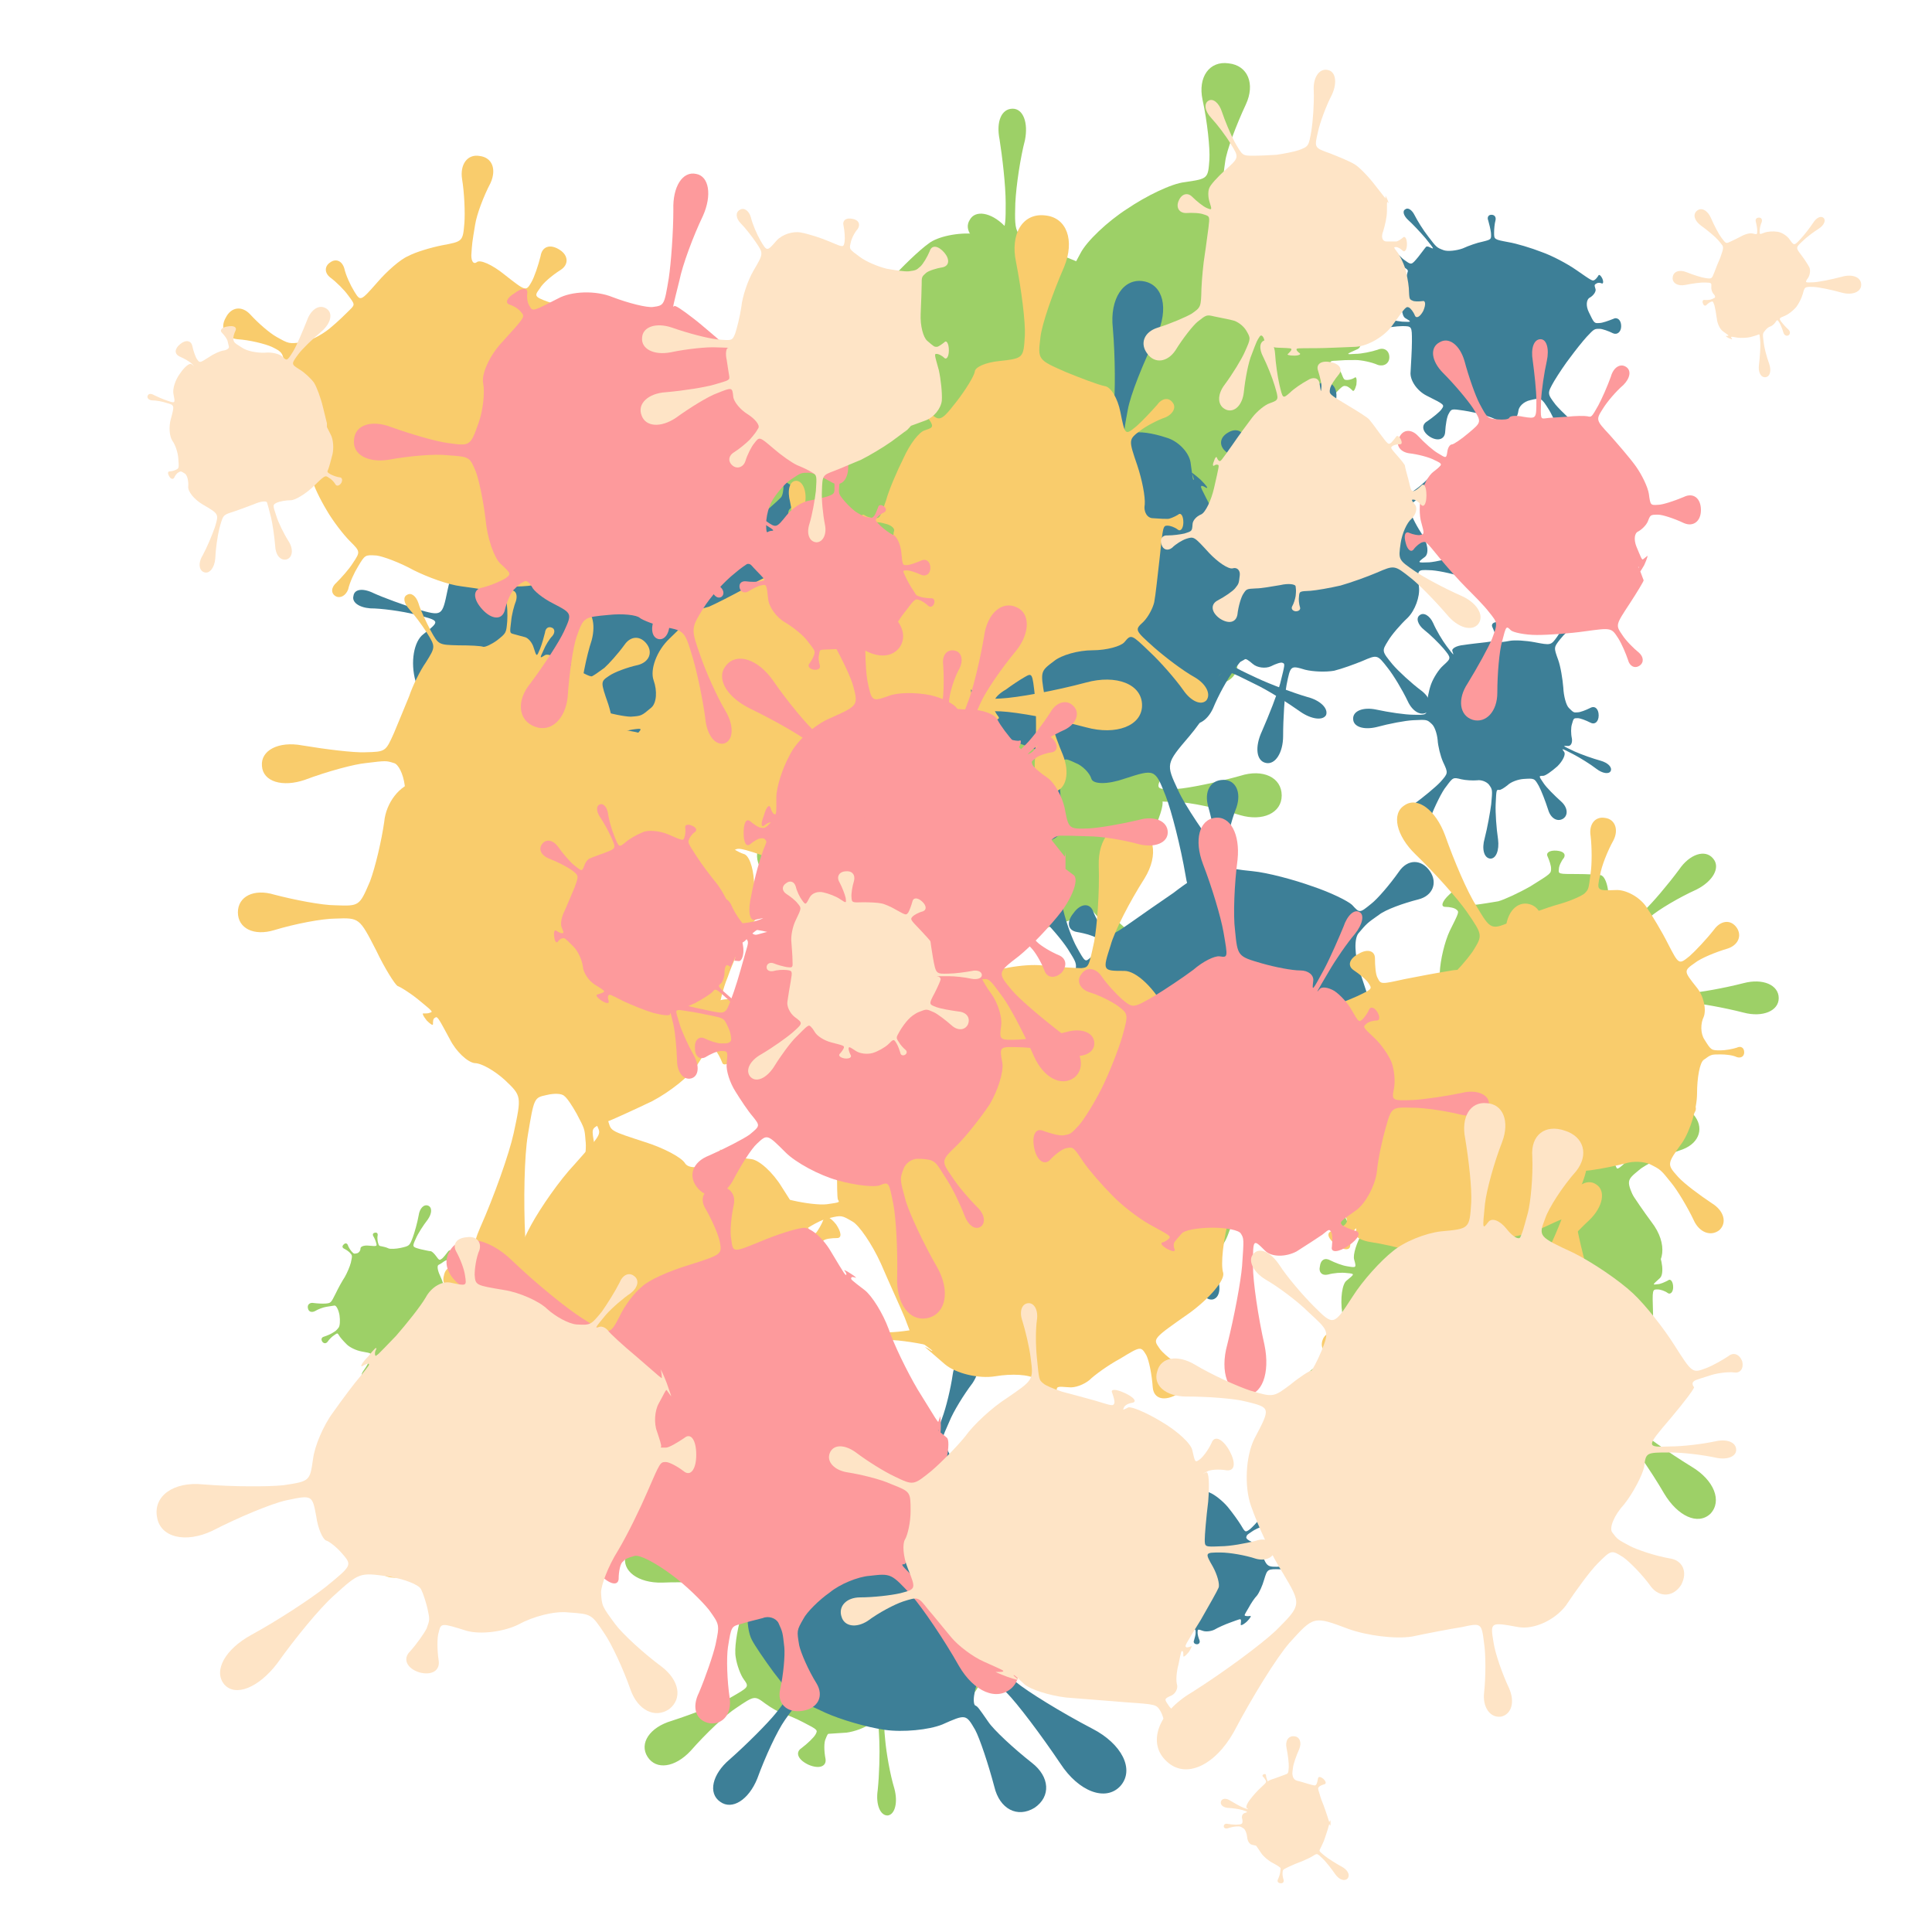 <svg viewBox="0 0 1024 1024"  xmlns="http://www.w3.org/2000/svg">
<defs>
<g id="spltart201_0">
<path d="M729 485 C731 504 731 504 734 504 C735 504 739 499 742 494 C744 489 747 497 747 512 C747 526 744 534 742 529 C739 524 735 520 734 520 C731 520 731 520 721 550 C716 567 700 595 686 614 C671 632 661 655 664 665 C669 682 669 682 685 700 C694 709 717 727 736 739 C755 750 759 769 745 781 C731 793 712 786 704 766 C695 745 681 720 673 710 C658 691 658 691 613 701 C588 707 559 719 548 729 C536 738 512 745 493 745 C459 745 459 745 455 764 C452 775 452 801 455 823 C457 845 443 858 422 853 C400 847 394 828 407 811 C420 793 433 770 436 760 C442 741 442 741 402 734 C379 730 352 717 340 704 C327 691 314 676 311 670 C305 660 305 660 291 670 C283 675 272 686 266 695 C260 703 251 703 245 695 C239 686 242 677 252 675 C261 672 276 666 284 661 C299 652 299 652 309 640 C315 633 316 611 313 590 C309 568 300 551 293 552 C281 554 281 554 261 557 C249 559 229 566 216 574 C202 581 190 576 188 562 C185 548 196 539 211 542 C226 544 247 545 259 544 C279 542 279 542 298 504 C308 483 324 454 334 439 C343 423 354 398 358 382 C364 354 364 354 354 343 C348 337 338 330 331 327 C323 323 323 316 330 310 C336 304 343 305 346 313 C348 320 355 331 360 337 C370 348 370 348 383 345 C390 343 396 335 396 327 C395 319 409 313 428 315 C462 318 462 318 458 304 C456 296 451 284 447 278 C443 271 445 265 453 264 C460 262 465 266 464 274 C462 281 463 294 465 302 C469 316 469 316 481 318 C487 319 499 322 507 326 C514 329 536 328 555 324 C590 316 590 316 603 282 C610 263 621 224 626 196 C630 167 647 150 664 157 C680 164 679 188 662 212 C644 235 623 268 615 287 C600 320 600 320 633 329 C651 333 669 337 673 337 C676 336 686 344 694 355 C708 374 708 374 719 366 C725 361 734 349 741 340 C747 330 758 331 766 343 C773 355 770 365 759 367 C747 368 733 373 727 377 C716 385 716 385 705 391 C698 394 701 413 710 432 C719 451 727 475 729 485 "/>
</g>
<g id="spltart201_1">
<path d="M744 479 C731 504 731 504 761 503 C777 502 816 494 848 485 C879 475 905 487 905 512 C905 536 879 548 848 539 C816 529 777 521 761 521 C731 520 731 520 740 519 C744 519 740 537 729 560 C717 583 695 613 679 628 C650 655 650 655 675 680 C688 694 723 721 753 741 C782 760 792 789 776 804 C759 818 732 805 716 775 C699 744 675 706 663 691 C640 664 640 664 643 669 C645 671 625 680 598 689 C570 697 533 709 515 714 C481 724 481 724 475 765 C471 788 469 824 470 847 C470 869 461 886 450 884 C438 882 436 864 444 843 C451 821 461 786 465 764 C473 723 473 723 466 713 C462 707 452 699 445 696 C437 692 420 687 407 685 C382 681 382 681 357 713 C343 731 319 771 304 803 C288 834 263 849 247 836 C231 823 241 795 269 774 C296 752 331 721 346 704 C373 673 373 673 356 650 C347 637 335 622 331 617 C326 611 324 598 326 589 C330 571 330 571 307 578 C294 582 265 598 241 615 C216 631 192 626 186 604 C179 581 198 564 227 565 C255 566 289 564 302 561 C326 556 326 556 313 554 C305 552 296 534 293 512 C289 490 283 468 280 463 C274 454 274 454 245 447 C229 443 204 439 188 439 C171 439 161 430 164 420 C166 409 180 407 194 415 C207 422 231 432 247 437 C276 445 276 445 295 432 C305 425 319 419 327 418 C334 416 344 405 349 393 C357 371 357 371 338 353 C327 343 307 330 294 323 C280 315 275 303 283 296 C290 288 303 292 311 305 C319 318 334 337 344 347 C363 365 363 365 359 351 C356 343 378 319 407 297 C435 274 477 257 500 257 C542 258 542 258 543 247 C543 241 540 229 537 221 C533 212 542 206 556 209 C569 211 576 218 570 226 C564 233 559 243 558 249 C556 260 556 260 564 251 C568 246 588 260 608 282 C627 304 661 333 684 347 C725 372 725 372 743 360 C753 353 774 331 789 312 C804 292 826 293 839 314 C851 335 842 355 818 359 C793 363 765 371 754 377 C735 388 735 388 748 400 C755 406 760 421 759 433 C757 444 751 465 744 479 "/>
</g>
<g id="spltart201_2">
<path d="M743 488 C731 509 731 509 741 509 C746 509 754 506 759 504 C763 501 767 505 767 512 C767 518 763 521 759 519 C754 516 746 515 741 515 C731 515 731 515 731 530 C731 538 729 564 727 587 C725 609 709 637 692 650 C661 672 661 672 687 700 C701 715 744 749 783 775 C821 800 833 838 810 859 C786 879 750 862 731 820 C711 777 684 730 671 714 C648 684 648 684 634 703 C626 714 602 729 579 738 C555 746 516 751 492 750 C447 747 447 747 447 747 C447 747 448 747 450 748 C452 748 449 747 443 746 C437 744 434 743 436 744 C438 744 440 745 440 745 C440 745 440 745 419 742 C407 740 386 722 372 700 C357 678 348 657 353 653 C362 645 362 645 355 651 C351 654 346 662 344 670 C341 677 332 676 325 668 C317 659 318 650 326 649 C334 647 344 644 348 641 C355 636 355 636 343 621 C336 612 323 602 313 598 C303 594 292 591 289 591 C283 591 283 591 273 594 C268 595 258 603 252 611 C245 618 236 613 232 599 C227 584 231 574 241 577 C250 579 263 580 269 579 C279 577 279 577 272 552 C268 538 268 514 272 500 C275 485 279 456 279 435 C280 398 280 398 271 393 C266 390 254 389 243 391 C231 392 229 381 238 365 C246 349 258 344 263 354 C267 363 275 374 280 377 C288 382 288 382 281 377 C277 374 290 364 310 355 C329 345 342 334 340 331 C336 325 336 325 333 322 C331 320 325 321 318 323 C311 324 317 315 331 303 C345 290 354 286 352 293 C349 300 347 306 349 308 C352 311 352 311 386 293 C404 283 440 280 466 287 C491 293 516 295 521 292 C531 285 531 285 534 247 C535 225 532 179 528 143 C523 106 538 79 562 82 C585 84 594 114 581 149 C567 183 554 227 551 249 C545 287 545 287 574 282 C590 279 615 289 630 304 C644 319 664 332 674 332 C691 333 691 333 718 305 C733 289 758 258 773 235 C787 211 809 202 821 215 C833 227 823 248 800 262 C776 276 744 299 728 314 C699 341 699 341 731 378 C748 398 761 426 759 441 C757 455 750 476 743 488 "/>
</g>
<g id="spltart201_3">
<path d="M718 487 C731 506 731 506 738 506 C741 506 749 502 754 498 C759 494 764 500 764 512 C764 523 759 529 754 525 C749 521 741 518 738 518 C731 518 731 518 739 549 C743 566 751 584 756 589 C760 593 765 603 767 611 C770 624 770 624 784 630 C792 633 807 636 818 636 C829 636 833 645 828 657 C822 669 812 672 805 664 C797 655 785 645 778 642 C765 635 765 635 728 641 C708 644 685 659 678 675 C670 691 646 706 625 709 C586 715 586 715 596 742 C601 757 616 785 629 805 C642 824 640 845 625 850 C609 855 595 840 594 817 C592 793 587 762 583 747 C575 719 575 719 552 736 C539 745 512 752 492 750 C472 748 457 738 459 727 C463 707 463 707 454 742 C449 761 443 798 442 826 C440 853 427 871 412 867 C396 862 394 839 407 816 C420 792 435 757 442 738 C453 704 453 704 446 712 C442 716 434 713 429 706 C424 698 412 686 403 679 C387 666 387 666 364 693 C351 707 334 732 326 749 C317 765 303 772 296 766 C288 759 294 745 309 734 C323 722 345 701 358 687 C381 661 381 661 356 630 C342 613 323 594 315 587 C306 579 292 568 284 561 C269 548 269 548 230 554 C208 557 175 565 154 573 C132 580 114 576 113 564 C111 551 127 542 150 544 C172 546 206 545 228 543 C267 539 267 539 269 509 C270 492 278 458 287 433 C295 407 312 372 324 356 C346 327 346 327 327 307 C317 295 300 281 290 274 C280 266 277 256 284 250 C291 244 301 248 307 260 C312 271 324 289 334 301 C351 322 351 322 379 292 C394 275 415 255 425 248 C435 240 459 235 478 237 C513 239 513 239 513 202 C513 181 509 148 506 129 C502 109 508 94 521 94 C533 94 539 110 535 130 C530 149 525 181 524 202 C523 239 523 239 557 253 C575 261 610 275 634 284 C658 292 689 311 704 325 C730 351 730 351 736 345 C739 342 744 333 747 325 C749 317 758 320 767 333 C775 345 776 354 768 354 C759 354 749 355 746 358 C739 363 739 363 728 387 C721 400 714 423 711 439 C708 455 711 476 718 487 "/>
</g>
<g id="spltart201_4">
<path d="M731 499 C731 509 731 509 737 509 C740 509 745 507 748 505 C750 502 753 505 753 512 C753 518 750 521 748 519 C745 516 740 515 737 515 C731 515 731 515 721 532 C715 541 707 565 704 586 C700 607 690 632 683 644 C670 664 670 664 689 683 C700 693 717 706 727 713 C736 719 740 728 735 733 C730 738 721 734 715 725 C708 715 695 699 684 688 C665 668 665 668 645 689 C634 701 614 717 601 726 C587 734 571 747 565 755 C553 768 553 768 558 799 C560 816 572 853 585 881 C597 909 589 934 566 937 C543 940 529 918 534 888 C538 858 541 819 539 802 C536 770 536 770 499 775 C479 777 455 770 447 759 C438 747 412 733 389 727 C346 716 346 716 334 730 C327 737 317 761 311 783 C304 805 283 808 264 791 C244 773 245 752 266 743 C287 734 309 721 316 714 C329 701 329 701 322 690 C318 684 306 667 297 652 C287 637 272 615 263 603 C247 582 247 582 237 584 C232 585 223 591 217 598 C211 604 204 599 201 586 C198 572 202 564 210 567 C217 570 228 572 234 571 C244 569 244 569 262 549 C271 538 279 513 278 493 C277 472 289 440 306 421 C335 387 335 387 316 374 C306 366 277 354 253 346 C228 338 220 317 234 299 C247 280 270 283 284 305 C298 327 317 351 327 359 C345 373 345 373 341 369 C339 367 338 361 339 355 C339 349 351 336 366 325 C392 305 392 305 388 298 C385 294 378 289 372 286 C365 283 369 276 380 270 C390 264 398 265 397 272 C395 279 396 288 399 292 C403 299 403 299 435 299 C453 299 481 297 498 295 C514 292 541 298 559 308 C591 325 591 325 608 285 C617 262 631 221 638 192 C644 163 661 144 676 151 C690 157 687 182 670 207 C652 231 629 268 619 290 C600 329 600 329 603 324 C605 321 626 329 650 342 C673 354 692 370 691 378 C689 391 689 391 692 389 C693 387 695 382 695 376 C695 370 700 375 708 387 C715 399 717 407 712 405 C707 402 701 401 700 402 C697 404 697 404 704 426 C707 438 715 457 721 469 C727 480 731 493 731 499 "/>
</g>
<g id="spltart201_5">
<path d="M741 500 C731 509 731 509 738 508 C742 508 748 505 752 503 C755 500 759 504 759 512 C759 519 755 522 752 520 C748 517 742 515 738 515 C731 515 731 515 732 547 C733 565 729 596 723 618 C716 639 703 659 693 662 C675 668 675 668 702 694 C716 708 753 734 784 753 C814 771 825 799 809 816 C792 832 765 819 747 789 C729 758 703 721 690 706 C665 679 665 679 664 685 C663 688 650 693 634 695 C618 696 589 701 570 706 C535 714 535 714 540 754 C542 776 556 828 570 870 C583 912 573 947 547 950 C520 952 504 918 511 875 C518 831 523 778 522 756 C520 715 520 715 513 725 C509 731 494 728 478 720 C462 711 446 700 443 696 C437 689 437 689 423 721 C415 739 404 774 399 800 C394 825 378 841 365 835 C351 828 352 807 368 786 C384 765 403 734 412 717 C428 685 428 685 421 678 C417 674 400 665 382 658 C364 650 350 635 350 625 C350 606 350 606 334 615 C325 619 310 632 300 644 C290 655 276 655 270 644 C263 632 271 620 286 618 C300 615 320 609 329 605 C345 597 345 597 332 590 C325 586 317 566 315 547 C312 527 315 507 321 503 C332 494 332 494 321 493 C314 492 303 493 296 495 C288 497 283 492 285 484 C286 475 292 472 299 476 C305 479 315 483 322 484 C334 486 334 486 331 475 C329 469 334 452 343 437 C351 422 367 398 378 385 C398 361 398 361 387 347 C381 339 366 325 353 316 C339 306 338 291 351 283 C363 274 376 280 381 296 C385 312 393 331 398 339 C408 354 408 354 421 344 C428 339 451 332 472 330 C492 327 518 318 530 310 C552 295 552 295 554 281 C555 273 555 259 553 248 C550 237 558 230 570 233 C582 235 586 245 580 254 C573 263 567 276 566 284 C563 298 563 298 583 299 C594 300 619 310 640 322 C661 334 679 346 681 349 C684 355 684 355 700 340 C708 332 725 308 737 287 C749 265 771 262 786 280 C801 297 795 318 772 327 C748 335 722 347 713 355 C696 369 696 369 709 398 C716 414 729 441 737 459 C745 476 747 495 741 500 "/>
</g>
<g id="spltart201_6">
<path d="M735 479 C731 508 731 508 758 507 C773 507 799 503 816 499 C832 494 846 500 846 512 C846 523 832 529 816 525 C799 520 773 516 758 516 C731 516 731 516 725 556 C721 578 715 613 711 634 C707 654 687 674 666 678 C629 685 629 685 629 686 C629 686 633 685 637 683 C641 681 635 685 624 692 C612 699 606 702 610 700 C613 697 616 694 616 694 C616 693 616 693 613 710 C611 719 607 723 603 717 C598 710 580 705 562 704 C530 703 530 703 534 745 C536 768 543 809 551 835 C558 861 552 883 539 885 C525 886 516 865 520 838 C523 810 524 769 523 746 C521 703 521 703 505 715 C496 722 477 729 462 731 C447 732 433 733 431 733 C427 733 427 733 423 743 C420 749 420 765 423 780 C425 794 411 799 392 791 C372 782 366 768 378 760 C390 751 401 740 404 735 C409 726 409 726 382 712 C367 704 349 697 343 695 C336 693 322 685 311 677 C291 662 291 662 257 685 C238 697 200 733 172 765 C143 796 108 801 92 776 C76 751 96 721 137 709 C177 696 226 677 246 666 C281 646 281 646 271 632 C265 624 258 605 256 591 C253 576 258 542 266 515 C281 466 281 466 240 458 C217 453 163 450 119 452 C74 453 44 430 51 402 C57 373 94 367 134 389 C173 410 222 431 245 438 C285 449 285 449 284 427 C283 414 292 405 305 405 C317 405 332 405 339 404 C351 402 351 402 325 385 C311 375 289 363 277 358 C264 352 257 342 262 336 C266 329 277 332 287 342 C296 352 315 369 329 379 C354 397 354 397 367 379 C374 369 396 349 416 333 C435 317 452 305 452 305 C453 306 453 306 443 271 C437 251 419 210 402 179 C384 147 389 117 412 111 C434 105 452 130 452 166 C452 201 455 246 459 266 C467 302 467 302 484 292 C493 287 518 281 540 279 C561 276 598 284 622 297 C665 320 665 320 674 309 C678 302 686 283 690 266 C694 248 711 246 729 261 C746 276 747 294 730 301 C713 307 695 317 690 323 C681 333 681 333 684 361 C685 376 698 402 713 420 C727 437 737 463 735 479 "/>
</g>
<g id="spltart201_7">
<path d="M738 496 C731 505 731 505 753 504 C765 504 792 498 813 491 C834 484 851 493 851 512 C851 530 834 539 813 532 C792 525 765 519 753 519 C731 519 731 519 736 542 C738 555 737 572 734 581 C730 589 725 606 723 619 C719 641 719 641 744 657 C758 665 784 677 803 684 C821 690 830 704 823 716 C815 727 799 724 786 710 C773 695 751 676 738 667 C713 650 713 650 679 668 C660 677 636 685 624 684 C611 683 594 691 586 703 C571 723 571 723 579 750 C583 765 593 790 602 805 C610 819 607 834 596 837 C584 840 576 829 576 812 C576 794 572 768 569 753 C563 725 563 725 539 736 C526 742 504 743 490 738 C475 733 447 724 427 720 C390 712 390 712 367 748 C354 768 335 811 323 844 C310 877 287 894 270 883 C252 871 259 843 284 819 C309 794 340 759 354 740 C379 705 379 705 361 681 C351 668 341 656 340 654 C338 652 335 651 334 651 C331 651 331 651 299 675 C281 688 255 713 239 731 C223 748 204 754 197 744 C189 733 199 716 221 707 C242 697 274 679 293 666 C326 643 326 643 325 608 C324 589 322 561 321 545 C319 528 316 498 315 477 C312 439 312 439 287 430 C273 425 236 418 206 416 C175 413 158 393 168 371 C177 348 203 346 227 366 C250 385 280 406 294 413 C318 424 318 424 327 418 C331 415 336 407 337 400 C338 392 348 374 360 360 C381 334 381 334 356 300 C342 281 319 253 303 239 C286 224 281 206 291 200 C300 193 315 204 324 224 C332 243 350 275 364 294 C388 329 388 329 420 327 C437 326 467 325 487 325 C506 324 537 328 556 335 C590 347 590 347 590 347 C590 347 586 345 582 344 C578 342 583 345 595 352 C606 358 612 360 609 358 C605 355 603 354 603 354 C603 354 603 354 607 349 C609 346 620 347 631 351 C641 354 658 364 668 372 C687 387 687 387 698 379 C704 375 712 366 716 360 C720 353 728 354 733 361 C737 368 735 374 728 376 C720 377 709 382 703 386 C692 394 692 394 700 423 C704 439 717 460 727 470 C736 479 741 491 738 496 "/>
</g>
<g id="spltart201_8">
<path d="M712 463 C731 505 731 505 766 503 C785 502 830 494 865 485 C899 476 928 488 928 512 C928 535 899 547 865 538 C830 529 785 521 766 520 C731 519 731 519 718 537 C711 547 710 561 717 569 C723 576 730 592 732 604 C736 625 736 625 741 627 C744 628 752 628 759 626 C766 624 766 632 759 645 C752 657 745 662 743 656 C741 649 737 642 734 641 C729 638 729 638 729 653 C729 661 708 686 681 709 C653 732 628 755 625 762 C618 773 618 773 633 809 C641 829 671 876 700 915 C729 953 724 994 690 1007 C655 1019 625 991 623 943 C620 894 613 839 607 819 C596 782 596 782 575 770 C563 763 542 758 528 757 C513 755 480 742 456 727 C411 700 411 700 405 711 C402 717 399 726 398 733 C397 739 391 741 385 738 C378 734 378 728 383 725 C388 721 395 713 399 707 C405 696 405 696 380 670 C366 655 344 627 330 606 C316 584 305 567 306 566 C307 565 307 565 270 575 C249 580 208 596 179 611 C149 625 122 621 118 602 C113 582 136 567 169 567 C202 567 245 564 266 560 C304 553 304 553 311 530 C314 517 318 488 319 466 C320 443 328 410 337 391 C354 357 354 357 349 353 C346 350 337 348 329 348 C320 348 323 338 336 326 C349 313 359 311 359 320 C359 328 360 337 363 340 C367 345 367 345 385 344 C394 343 412 340 424 338 C435 335 461 323 482 311 C519 288 519 288 519 279 C519 274 516 265 513 258 C509 251 516 246 529 247 C541 248 546 253 542 260 C537 266 533 275 533 280 C532 289 532 289 565 289 C583 289 602 290 608 291 C614 292 619 303 621 316 C624 339 624 339 624 338 C624 338 623 337 622 336 C620 335 622 337 627 340 C631 342 633 344 632 343 C630 342 629 342 629 342 C629 343 629 343 634 342 C637 341 639 344 639 349 C639 353 643 362 650 368 C662 378 662 378 687 354 C701 341 729 308 749 281 C768 253 796 244 810 261 C824 277 810 302 780 317 C749 331 712 353 697 366 C670 388 670 388 668 398 C667 404 672 411 680 415 C687 418 702 439 712 463 "/>
</g>
<g id="spltart201_9">
<path d="M749 500 C731 508 731 508 746 507 C754 507 769 504 778 501 C787 497 795 502 795 512 C795 521 787 526 778 523 C769 519 754 516 746 516 C731 516 731 516 717 517 C709 517 707 519 712 521 C716 523 722 529 725 535 C729 545 729 545 734 545 C736 545 741 544 744 542 C747 539 748 544 747 552 C745 559 743 563 741 560 C738 557 734 554 732 554 C727 553 727 553 704 578 C691 592 668 619 652 638 C635 656 606 684 587 700 C552 728 552 728 553 735 C554 738 560 746 567 753 C573 759 566 766 551 769 C535 771 526 767 531 759 C535 751 538 741 538 737 C537 730 537 730 514 721 C501 716 487 709 484 707 C480 704 476 704 476 707 C476 711 476 711 469 747 C465 766 463 808 464 841 C465 873 450 895 431 892 C411 888 407 861 421 832 C435 802 450 762 455 743 C464 708 464 708 451 697 C444 691 434 683 430 679 C425 674 413 671 404 671 C387 672 387 672 386 673 C386 673 388 676 392 680 C395 683 389 679 378 670 C367 661 362 655 366 658 C370 660 374 662 374 662 C375 662 375 662 350 625 C336 604 322 586 318 584 C313 582 304 582 298 584 C287 588 287 588 251 600 C231 607 186 630 151 652 C115 674 80 670 72 643 C64 615 91 593 133 592 C174 591 224 586 245 581 C282 571 282 571 291 555 C295 546 302 524 306 506 C309 487 314 457 317 438 C322 403 322 403 291 385 C274 375 239 361 214 353 C188 344 175 326 184 312 C192 297 215 301 234 320 C253 339 281 363 298 374 C328 393 328 393 345 361 C354 343 385 314 413 296 C441 277 478 259 497 257 C531 252 531 252 533 224 C534 208 530 169 523 137 C516 104 533 80 561 84 C589 87 600 114 586 144 C572 174 558 211 556 227 C552 255 552 255 560 272 C564 281 570 297 573 306 C575 314 589 326 604 333 C630 344 630 344 636 335 C639 330 643 320 645 314 C646 307 652 305 659 310 C665 314 666 321 660 325 C654 328 646 335 643 340 C636 349 636 349 673 370 C694 382 723 414 739 442 C754 470 758 496 749 500 "/>
</g>
<g id="spltart201_10">
<path d="M717 490 C731 504 731 504 743 503 C750 503 766 497 780 490 C793 483 804 493 804 512 C804 530 793 540 780 533 C766 526 750 520 743 520 C731 520 731 520 726 538 C723 547 723 566 726 579 C728 592 723 602 714 601 C698 600 698 600 734 617 C754 626 788 638 810 644 C831 650 844 663 839 674 C834 684 815 681 798 668 C780 654 749 635 730 625 C695 607 695 607 704 619 C708 626 700 644 684 660 C667 675 649 688 642 688 C629 688 629 688 644 710 C652 722 675 745 695 763 C714 780 716 803 700 813 C683 823 664 811 657 787 C649 762 637 731 630 718 C617 695 617 695 586 697 C569 698 548 706 539 715 C529 723 518 730 514 729 C506 728 506 728 504 771 C503 795 506 840 511 873 C515 905 505 930 488 929 C470 927 463 901 472 870 C480 839 488 794 491 771 C495 728 495 728 484 713 C477 705 462 699 450 701 C437 702 417 701 404 698 C380 692 380 692 360 719 C348 733 327 776 312 814 C296 851 265 867 242 849 C219 830 227 797 261 774 C294 750 330 720 343 706 C366 680 366 680 351 648 C343 630 336 601 335 583 C333 564 326 544 318 537 C304 524 304 524 264 526 C241 527 194 536 157 546 C119 555 89 545 89 522 C88 499 118 487 156 495 C193 503 241 510 264 510 C304 511 304 511 304 483 C304 468 309 440 316 421 C323 402 339 377 352 366 C375 345 375 345 352 317 C339 302 314 277 296 263 C277 248 271 228 283 220 C294 211 312 221 322 243 C331 264 349 294 361 310 C383 339 383 339 378 325 C375 317 390 309 410 307 C429 304 458 301 475 299 C505 295 505 295 504 284 C504 277 499 265 495 256 C490 247 496 240 510 240 C523 240 530 247 526 256 C521 265 517 277 517 284 C517 295 517 295 517 298 C517 299 529 298 544 295 C559 292 592 294 618 299 C665 308 665 308 683 283 C693 269 707 244 714 228 C721 211 735 204 745 212 C755 219 752 234 738 246 C723 257 703 276 692 290 C673 314 673 314 686 350 C693 369 699 406 701 431 C702 455 709 482 717 490 "/>
</g>
<g id="spltart201_11">
<path d="M719 505 C731 506 731 506 763 505 C780 504 817 497 846 490 C874 482 897 492 897 512 C897 531 874 540 846 533 C817 525 780 519 763 519 C731 518 731 518 742 530 C748 536 743 551 730 564 C717 576 702 587 696 589 C685 593 685 593 717 608 C734 616 761 626 778 631 C794 635 804 645 801 653 C797 660 783 658 770 649 C756 639 731 623 714 615 C682 599 682 599 674 603 C670 605 666 616 666 626 C666 636 652 659 636 678 C607 712 607 712 622 744 C630 762 655 799 677 827 C698 854 699 884 678 893 C657 902 636 881 631 847 C625 812 614 769 607 751 C594 718 594 718 557 730 C537 737 519 737 517 730 C515 723 506 714 498 711 C483 704 483 704 480 722 C478 731 479 756 483 776 C486 795 473 808 455 805 C436 801 430 784 441 767 C451 749 461 727 464 718 C468 701 468 701 429 687 C407 679 391 669 391 664 C391 658 382 648 370 641 C349 628 349 628 336 636 C329 640 318 652 312 662 C305 671 294 671 288 662 C281 652 285 642 297 640 C308 637 323 631 330 627 C343 619 343 619 319 583 C305 563 300 537 308 524 C315 510 320 485 319 467 C317 435 317 435 314 434 C312 433 309 433 307 435 C305 436 305 432 307 428 C309 423 311 420 312 423 C312 425 314 427 316 428 C320 430 320 430 345 399 C358 382 372 365 375 362 C377 358 380 352 381 348 C382 341 382 341 375 331 C371 325 363 318 358 315 C352 312 352 306 359 302 C365 297 370 298 372 305 C373 311 377 321 381 326 C388 336 388 336 406 337 C415 337 443 335 467 333 C490 330 516 324 525 321 C540 314 540 314 544 281 C546 263 546 220 543 185 C539 149 556 124 580 128 C604 132 611 161 596 194 C580 226 564 266 561 284 C555 316 555 316 567 312 C574 309 592 312 607 317 C622 321 635 335 637 347 C640 369 640 369 641 368 C641 367 640 364 639 361 C637 358 641 361 649 368 C656 375 659 379 656 378 C653 376 650 375 650 376 C649 377 649 377 665 408 C673 425 686 453 694 472 C701 490 712 505 719 505 "/>
</g>
<g id="spltart201_12">
<path d="M719 481 C731 506 731 506 743 505 C749 505 763 500 773 496 C782 491 791 498 791 512 C791 525 782 532 773 528 C763 523 749 518 743 518 C731 518 731 518 714 536 C705 546 689 566 678 581 C667 595 651 619 642 634 C626 662 626 662 645 687 C656 700 689 732 720 757 C750 781 756 814 734 830 C711 846 683 829 670 792 C657 754 639 712 630 698 C613 671 613 671 588 677 C574 680 563 691 562 701 C561 710 556 720 551 722 C542 726 542 726 547 767 C550 790 567 847 585 895 C603 943 591 984 559 988 C526 991 506 953 514 903 C522 852 527 793 526 770 C524 728 524 728 518 723 C514 720 501 715 489 711 C476 707 454 702 440 700 C413 696 413 696 407 707 C403 713 400 731 399 748 C398 764 383 769 366 759 C348 748 345 732 359 724 C372 715 387 703 391 697 C398 687 398 687 358 667 C336 656 320 632 322 614 C323 595 325 564 325 546 C325 512 325 512 303 512 C291 512 269 515 253 519 C237 522 225 516 225 504 C225 492 238 487 254 492 C269 496 291 501 303 502 C325 503 325 503 310 494 C302 489 300 465 305 442 C309 418 314 396 315 393 C317 387 317 387 303 378 C295 373 278 366 265 363 C252 360 248 348 256 337 C263 325 275 325 283 337 C290 348 302 361 310 366 C324 376 324 376 339 358 C347 348 354 338 356 336 C357 334 361 334 366 337 C375 341 375 341 355 316 C343 302 326 284 317 276 C307 267 303 256 310 252 C316 247 325 253 331 265 C337 277 350 298 361 312 C380 337 380 337 396 343 C405 346 424 344 438 339 C451 333 471 326 482 324 C502 319 502 319 501 304 C500 296 497 284 495 277 C492 270 495 264 502 264 C509 264 513 269 511 277 C509 284 508 296 508 304 C508 319 508 319 540 325 C558 328 591 338 614 347 C637 355 671 373 691 387 C727 412 727 412 732 409 C735 407 738 403 740 400 C741 396 745 398 749 406 C752 413 751 418 748 417 C744 415 739 415 736 417 C731 420 731 420 734 430 C735 435 730 443 722 448 C713 452 712 467 719 481 "/>
</g>
<g id="spltart201_13">
<path d="M715 473 C731 509 731 509 772 508 C794 507 829 503 849 500 C869 496 886 501 886 512 C886 522 869 527 849 524 C829 520 794 516 772 516 C731 515 731 515 721 548 C716 566 706 588 699 597 C691 605 680 622 673 635 C660 657 660 657 662 659 C663 660 670 661 677 660 C683 658 679 666 668 677 C656 688 647 691 649 685 C650 678 650 672 649 671 C647 669 647 669 617 680 C600 686 578 696 568 702 C558 707 542 709 533 706 C516 700 516 700 516 712 C516 718 519 728 522 735 C524 741 521 747 514 747 C506 747 502 741 505 735 C507 728 510 718 510 712 C510 700 510 700 492 700 C482 700 458 693 440 684 C421 674 400 662 392 656 C378 646 378 646 355 669 C342 682 322 706 311 724 C299 741 283 747 275 739 C266 730 274 715 292 704 C309 692 334 674 348 662 C373 640 373 640 355 611 C345 594 338 580 340 578 C341 576 335 560 326 542 C309 509 309 509 286 508 C273 508 253 509 241 512 C228 514 219 509 219 500 C219 491 229 487 242 491 C254 494 273 498 286 499 C309 501 309 501 314 475 C317 461 327 439 336 427 C344 414 354 398 358 391 C365 378 365 378 354 368 C347 363 335 355 327 352 C318 348 316 339 323 332 C329 325 338 326 342 335 C346 343 354 355 360 361 C371 372 371 372 380 350 C384 338 402 324 420 319 C437 313 452 303 453 297 C454 286 454 286 454 286 C454 286 449 287 445 289 C440 290 448 288 464 285 C479 281 487 279 482 280 C477 281 473 282 473 282 C473 282 473 282 481 285 C485 286 491 283 494 279 C496 274 501 270 504 269 C510 268 510 268 510 267 C510 267 505 267 501 267 C496 267 503 267 518 267 C532 267 539 267 535 267 C530 267 526 267 526 267 C526 268 526 268 554 280 C569 286 594 306 609 324 C623 341 641 366 649 379 C663 403 663 403 678 392 C686 385 698 372 706 363 C713 353 724 352 730 361 C736 369 731 379 720 383 C708 386 691 394 683 400 C668 410 668 410 666 417 C665 421 672 427 682 431 C691 434 706 453 715 473 "/>
</g>
<g id="spltart201_14">
<path d="M747 493 C731 505 731 505 756 504 C769 503 800 496 824 489 C848 481 868 492 868 512 C868 531 848 541 824 534 C800 526 769 520 756 520 C731 519 731 519 735 555 C737 574 727 602 712 617 C697 631 679 652 672 664 C659 685 659 685 681 712 C693 726 719 750 739 765 C758 779 764 799 752 809 C740 818 722 809 712 787 C701 764 683 734 671 719 C650 692 650 692 620 705 C603 712 578 721 562 725 C545 728 519 727 503 723 C473 714 473 714 465 754 C461 776 458 823 458 858 C458 892 442 917 423 913 C403 909 400 880 415 848 C429 816 446 773 452 751 C462 711 462 711 457 709 C454 707 443 711 433 716 C422 721 405 719 396 711 C378 696 378 696 357 725 C345 741 326 775 315 802 C303 828 281 840 267 829 C252 817 259 794 282 776 C304 758 332 731 345 716 C368 688 368 688 359 690 C354 691 334 676 316 655 C297 634 289 614 298 610 C315 602 315 602 302 608 C294 611 283 620 276 628 C268 635 258 633 254 622 C249 611 254 603 265 603 C275 603 289 600 297 598 C310 593 310 593 305 591 C302 589 304 576 309 561 C313 545 316 513 314 490 C310 447 310 447 281 438 C265 433 235 427 214 425 C192 423 178 410 183 397 C187 383 206 382 224 394 C242 406 269 420 285 426 C313 437 313 437 342 406 C358 388 376 372 382 369 C388 366 392 355 391 345 C389 327 389 327 379 313 C374 305 357 290 342 279 C327 267 328 250 345 240 C362 229 378 236 381 255 C383 273 389 295 394 303 C403 318 403 318 430 314 C444 311 468 304 483 298 C497 291 513 286 518 286 C526 286 526 286 528 256 C529 239 525 205 521 180 C516 154 527 135 546 137 C564 138 572 159 563 184 C553 208 544 240 542 257 C539 287 539 287 578 297 C599 302 629 319 646 334 C662 348 682 363 691 366 C707 371 707 371 734 351 C749 339 779 309 802 283 C824 257 854 252 868 273 C881 293 866 318 833 329 C800 340 761 357 745 367 C717 385 717 385 717 397 C717 404 727 425 740 445 C753 464 756 486 747 493 "/>
</g>
<g id="spltart201_15">
<path d="M725 479 C731 509 731 509 773 508 C796 508 832 504 852 501 C871 497 888 502 888 512 C888 521 871 526 852 523 C832 519 796 515 773 515 C731 515 731 515 741 538 C747 551 751 575 751 593 C751 610 734 629 715 637 C679 651 679 651 712 678 C730 693 782 725 828 749 C873 772 893 811 871 836 C849 860 808 845 780 802 C751 759 715 711 698 694 C667 664 667 664 660 672 C656 676 651 687 650 696 C648 705 649 713 651 714 C655 716 655 716 671 739 C679 751 709 779 737 801 C764 822 766 852 741 869 C715 885 688 871 680 837 C671 803 658 764 651 751 C637 727 637 727 601 743 C581 751 542 755 514 751 C486 747 446 735 424 725 C384 706 384 706 363 736 C351 753 333 792 321 825 C308 857 283 873 265 860 C246 847 253 818 279 796 C305 773 336 742 349 726 C372 697 372 697 346 664 C332 645 317 623 313 615 C308 606 305 587 307 572 C309 544 309 544 307 544 C306 544 306 545 306 548 C306 550 305 547 304 541 C302 534 302 530 303 533 C304 535 305 536 306 536 C308 536 308 536 294 528 C286 523 279 503 278 482 C276 460 272 439 269 433 C262 423 262 423 244 417 C234 413 220 411 212 411 C204 411 200 404 203 397 C205 389 212 387 219 392 C225 397 237 405 247 409 C265 416 265 416 281 377 C290 355 319 331 346 323 C373 314 395 303 396 298 C397 289 397 289 389 274 C384 265 372 251 362 242 C352 233 354 220 368 214 C381 207 392 213 393 227 C394 240 398 258 402 267 C409 283 409 283 445 270 C465 263 500 268 523 282 C545 295 569 307 577 307 C591 307 591 307 601 279 C607 263 614 234 617 213 C620 192 633 180 646 185 C659 190 659 208 647 226 C634 243 618 269 612 284 C600 311 600 311 605 319 C607 323 613 335 618 345 C622 354 634 359 644 356 C662 350 662 350 680 330 C690 318 707 293 719 272 C730 250 750 244 763 257 C775 269 769 289 748 301 C727 312 702 330 691 340 C672 359 672 359 674 363 C675 365 685 385 698 408 C710 430 722 462 725 479 "/>
</g>
<g id="spltart201_16">
<path d="M729 472 C731 505 731 505 745 504 C752 504 769 499 782 494 C794 488 805 496 805 512 C805 527 794 535 782 530 C769 524 752 519 745 519 C731 519 731 519 743 528 C750 533 747 549 737 563 C726 576 719 588 721 590 C724 593 724 593 759 606 C778 613 825 624 863 630 C900 635 922 658 913 681 C903 703 871 703 841 680 C811 657 771 631 752 623 C718 607 718 607 704 637 C696 653 676 671 658 677 C640 682 615 693 602 702 C578 717 578 717 590 755 C597 776 612 810 624 832 C635 853 634 874 621 878 C608 881 596 864 594 840 C592 815 586 778 580 757 C569 719 569 719 539 717 C522 715 495 709 478 702 C460 695 445 691 444 693 C442 697 442 697 436 712 C432 720 429 737 429 749 C428 760 419 766 410 762 C400 758 398 747 406 739 C413 730 422 717 426 709 C433 694 433 694 412 688 C400 685 378 678 361 674 C344 669 334 662 339 659 C347 653 347 653 321 675 C307 687 282 715 265 738 C248 760 225 767 213 753 C201 738 213 717 239 705 C264 693 297 674 312 663 C339 643 339 643 336 620 C334 607 333 584 333 570 C333 555 333 535 334 524 C335 505 335 505 291 503 C267 501 229 502 207 505 C184 507 166 501 167 491 C167 480 185 476 208 481 C230 486 268 492 292 494 C335 498 335 498 344 477 C348 465 352 441 351 423 C350 404 359 373 372 353 C394 316 394 316 379 292 C371 278 352 255 336 239 C319 223 318 204 333 196 C347 188 363 199 368 221 C373 242 383 270 391 284 C405 309 405 309 414 301 C418 297 434 287 448 279 C461 270 495 265 523 267 C573 270 573 270 574 266 C574 263 571 257 567 252 C563 246 572 245 588 250 C604 254 611 259 605 262 C598 264 592 268 591 271 C590 275 590 275 598 267 C602 262 614 268 624 280 C633 292 649 313 658 328 C674 354 674 354 690 338 C699 329 716 304 729 282 C741 260 762 255 777 272 C791 288 785 309 762 319 C739 328 712 343 703 352 C685 367 685 367 689 376 C691 380 700 397 710 412 C719 426 727 453 729 472 "/>
</g>
<g id="spltart201_17">
<path d="M718 508 C731 508 731 508 760 507 C776 506 805 501 824 497 C843 492 859 499 859 512 C859 524 843 530 824 526 C805 521 776 517 760 517 C731 516 731 516 721 547 C716 564 706 584 699 591 C692 598 683 613 679 626 C672 648 672 648 701 673 C717 686 744 705 762 715 C779 724 787 739 780 747 C773 755 758 749 746 733 C733 717 711 693 695 679 C667 653 667 653 664 662 C662 667 647 686 630 705 C613 723 596 744 592 751 C585 764 585 764 591 786 C594 798 606 822 618 839 C629 856 624 873 607 878 C589 882 576 870 578 850 C579 829 578 802 575 790 C570 768 570 768 528 759 C504 754 477 749 466 747 C454 745 441 738 435 732 C424 721 424 721 408 758 C399 779 387 813 383 836 C378 858 365 872 354 868 C342 863 343 843 357 825 C370 806 389 774 399 754 C416 717 416 717 419 704 C421 697 418 692 413 694 C408 695 389 684 371 670 C339 645 339 645 332 650 C328 653 322 663 319 673 C315 682 305 679 296 666 C286 652 287 642 297 642 C307 642 319 639 323 637 C330 632 330 632 316 601 C308 584 298 554 292 534 C286 513 290 489 301 481 C320 466 320 466 292 459 C276 455 253 452 241 452 C228 451 220 445 222 438 C223 430 233 429 245 435 C256 440 278 448 294 453 C322 461 322 461 328 432 C331 416 343 385 356 363 C368 340 388 320 401 319 C424 317 424 317 410 287 C402 270 386 242 373 224 C359 205 359 186 372 181 C384 175 398 188 402 211 C405 233 414 264 421 282 C433 313 433 313 440 320 C443 323 452 323 459 319 C466 315 485 308 503 305 C535 299 535 299 537 281 C538 271 534 247 530 226 C525 204 538 190 560 194 C582 197 590 214 579 233 C567 251 557 274 556 284 C553 302 553 302 584 305 C601 307 630 317 649 328 C667 339 686 343 691 339 C700 331 700 331 704 327 C706 325 707 319 707 313 C706 306 713 310 723 321 C732 331 736 339 730 338 C723 336 717 337 715 339 C711 343 711 343 717 391 C720 418 719 455 715 474 C710 492 711 508 718 508 "/>
</g>
<g id="spltart201_18">
<path d="M727 492 C731 503 731 503 740 502 C744 502 757 496 767 489 C777 482 786 492 786 512 C786 531 777 541 767 534 C757 527 744 521 740 521 C731 521 731 521 742 533 C748 540 742 556 728 569 C713 582 699 596 697 601 C692 610 692 610 727 629 C746 639 774 652 790 658 C806 663 815 673 811 681 C807 688 793 685 780 674 C767 663 741 646 723 635 C689 615 689 615 663 633 C648 643 630 664 622 680 C614 696 600 709 591 709 C574 710 574 710 576 715 C577 718 581 723 585 726 C589 728 585 732 577 735 C568 737 562 736 564 732 C566 727 567 721 566 718 C565 712 565 712 555 714 C550 715 527 716 505 716 C482 716 452 704 437 690 C409 665 409 665 391 691 C381 705 363 743 351 777 C338 810 312 826 293 812 C273 798 280 768 308 746 C336 723 367 694 378 681 C398 657 398 657 397 650 C397 646 389 646 380 650 C370 653 360 656 357 656 C352 657 352 657 341 667 C334 672 326 682 323 689 C319 696 311 697 306 691 C301 685 302 678 310 676 C317 673 328 666 335 661 C347 651 347 651 349 642 C350 637 344 621 335 606 C325 591 319 567 321 554 C324 529 324 529 291 532 C273 533 233 542 203 552 C172 561 146 553 145 533 C143 512 168 500 200 507 C232 513 272 517 291 517 C324 516 324 516 327 502 C328 494 333 473 338 454 C342 434 349 415 353 411 C359 404 359 404 350 398 C345 394 332 390 320 388 C307 386 305 374 315 362 C324 349 337 347 342 359 C346 370 354 382 359 386 C368 393 368 393 394 375 C408 365 434 347 453 334 C471 320 491 307 499 305 C512 300 512 300 512 276 C512 263 507 236 501 215 C495 194 504 178 522 178 C539 178 547 195 540 216 C532 236 526 263 525 276 C524 300 524 300 562 304 C583 306 620 316 645 325 C669 333 694 345 700 351 C710 362 710 362 726 349 C735 342 752 322 764 305 C776 287 795 287 807 304 C818 320 811 338 791 343 C771 348 746 357 737 364 C720 376 720 376 709 389 C702 396 703 420 710 442 C717 463 724 485 727 492 "/>
</g>
<g id="spltart201_19">
<path d="M723 498 C731 504 731 504 770 502 C792 501 844 491 888 480 C931 468 966 483 966 512 C966 540 931 554 888 543 C844 531 792 522 770 521 C731 520 731 520 730 548 C730 564 724 593 718 613 C711 632 699 657 690 669 C674 690 674 690 697 715 C710 729 733 749 749 761 C765 772 770 788 761 796 C752 804 737 797 728 780 C719 762 702 736 690 722 C668 696 668 696 648 707 C637 713 623 719 616 722 C608 724 600 730 597 735 C591 744 591 744 595 754 C597 760 603 769 608 774 C613 778 609 785 600 788 C590 791 583 788 585 781 C586 773 586 763 585 757 C582 747 582 747 547 747 C527 747 506 748 500 750 C493 752 473 742 455 729 C421 705 421 705 409 731 C402 745 392 783 386 817 C379 850 356 867 334 856 C311 844 311 815 335 791 C358 766 384 735 392 722 C406 697 406 697 389 681 C379 672 365 667 358 670 C350 672 343 672 343 669 C343 664 343 664 324 680 C314 689 293 717 278 742 C262 767 237 772 221 753 C204 733 214 709 242 699 C269 688 300 673 311 665 C331 650 331 650 307 631 C294 620 288 607 294 602 C299 597 301 583 299 572 C294 552 294 552 263 558 C246 561 220 568 205 575 C189 581 175 578 174 568 C172 558 184 550 201 552 C217 553 244 551 262 549 C293 545 293 545 298 524 C300 512 303 484 304 461 C305 437 303 411 300 404 C295 390 295 390 275 379 C263 372 240 364 223 361 C205 357 198 343 206 330 C214 316 230 316 242 330 C254 343 272 360 282 367 C301 379 301 379 314 354 C321 340 341 321 360 310 C378 299 412 285 435 278 C477 265 477 265 473 238 C470 223 463 197 456 181 C449 164 454 150 468 149 C481 147 489 160 487 178 C484 195 482 221 484 236 C487 264 487 264 532 278 C557 286 586 304 596 318 C606 332 628 348 645 354 C676 364 676 364 703 340 C717 326 744 295 762 271 C779 246 803 238 816 253 C828 267 817 290 790 304 C762 317 728 338 713 351 C685 374 685 374 711 394 C725 405 732 431 726 453 C719 474 718 494 723 498 "/>
</g>
<g id="spltart201_20">
<path d="M723 493 C731 508 731 508 774 507 C798 507 836 503 859 499 C882 494 901 500 901 512 C901 523 882 529 859 525 C836 520 798 516 774 516 C731 516 731 516 732 551 C733 570 733 593 733 602 C733 610 726 629 719 644 C706 671 706 671 710 674 C712 675 718 676 723 676 C727 675 726 681 719 690 C711 698 705 701 705 696 C705 691 703 685 701 683 C698 680 698 680 668 694 C651 701 629 708 617 709 C604 709 577 717 556 727 C518 744 518 744 518 748 C518 750 520 754 524 757 C527 759 522 762 513 762 C503 762 497 759 501 757 C504 754 507 750 507 748 C507 744 507 744 467 732 C445 725 416 719 402 717 C388 715 377 709 378 704 C380 694 380 694 375 700 C372 703 370 713 370 722 C370 730 360 730 348 721 C335 711 333 702 342 700 C350 697 359 693 362 690 C367 684 367 684 352 657 C343 642 329 625 320 621 C311 616 298 604 292 596 C281 581 281 581 273 583 C268 584 259 592 253 601 C246 610 236 602 232 583 C227 563 231 551 241 556 C251 560 263 564 268 563 C276 561 276 561 281 558 C283 556 286 546 287 534 C287 521 284 498 280 482 C273 453 273 453 262 450 C255 448 244 448 237 450 C229 452 225 445 228 435 C230 424 237 420 243 425 C249 430 258 436 265 438 C276 442 276 442 282 407 C285 387 304 367 323 361 C342 355 368 345 381 339 C404 328 404 328 398 319 C395 314 384 305 375 299 C365 292 369 281 383 274 C396 266 408 269 408 281 C408 292 409 306 412 311 C417 321 417 321 453 313 C473 309 505 303 524 300 C543 296 564 302 571 312 C583 331 583 331 593 307 C598 293 605 261 609 234 C612 206 630 191 649 199 C667 207 668 230 651 252 C633 273 613 300 607 313 C596 337 596 337 620 355 C633 364 656 380 672 390 C687 399 707 414 716 422 C733 437 733 437 745 432 C752 429 767 418 779 407 C791 395 805 402 812 422 C818 441 809 455 793 453 C776 450 758 449 751 451 C738 454 738 454 734 453 C732 453 727 458 723 466 C718 473 718 485 723 493 "/>
</g>
<g id="spltart201_21">
<path d="M730 485 C731 505 731 505 770 503 C791 502 841 493 882 482 C922 471 956 484 956 512 C956 539 922 552 882 541 C841 530 791 521 770 520 C731 519 731 519 741 530 C746 536 746 550 740 562 C734 573 731 584 734 586 C738 590 738 590 748 593 C754 595 769 595 783 593 C796 590 801 603 794 622 C787 640 774 646 766 635 C757 624 746 613 741 611 C731 607 731 607 725 639 C721 657 709 683 698 697 C686 710 659 722 636 723 C594 725 594 725 608 760 C615 779 629 807 638 821 C646 835 646 849 638 853 C629 856 620 845 618 829 C615 812 608 782 601 763 C588 727 588 727 567 735 C555 739 524 734 498 725 C471 715 442 705 434 703 C418 699 418 699 400 732 C390 750 374 801 363 846 C351 890 321 914 295 900 C268 885 272 846 305 814 C337 781 371 740 383 722 C403 690 403 690 399 693 C397 694 383 691 369 687 C354 682 339 663 336 646 C329 615 329 615 307 628 C294 635 269 656 250 675 C230 693 206 693 197 675 C187 656 201 636 228 632 C254 627 286 619 299 613 C322 602 322 602 312 602 C307 602 296 593 289 584 C281 574 279 560 286 554 C298 542 298 542 284 544 C276 545 258 552 245 560 C231 567 219 559 218 542 C216 524 226 514 241 519 C255 523 274 527 282 527 C296 526 296 526 309 515 C316 509 317 493 312 479 C307 465 316 440 333 424 C364 394 364 394 360 391 C358 389 353 388 349 389 C344 389 345 384 352 377 C358 369 363 367 363 372 C363 376 365 381 367 383 C371 386 371 386 385 382 C392 379 414 368 434 357 C453 345 477 335 486 334 C502 332 502 332 500 302 C499 285 495 259 492 244 C488 229 491 216 500 216 C508 216 514 228 512 244 C509 259 508 285 508 302 C509 332 509 332 544 343 C563 349 588 361 599 370 C609 378 620 382 623 378 C628 371 628 371 653 340 C666 322 695 274 718 231 C740 187 777 169 800 189 C822 209 808 247 768 275 C727 302 682 336 667 352 C639 381 639 381 650 380 C656 380 676 398 695 422 C714 445 730 473 730 485 "/>
</g>
<g id="spltart201_22">
<path d="M716 506 C731 507 731 507 738 507 C741 507 748 504 753 501 C757 497 761 502 761 512 C761 521 757 526 753 523 C748 519 741 517 738 517 C731 517 731 517 726 565 C723 591 720 620 718 630 C716 639 709 652 702 659 C689 671 689 671 718 697 C734 711 760 731 778 741 C795 751 802 766 795 775 C787 783 772 776 761 760 C749 743 727 718 712 704 C684 677 684 677 674 689 C669 695 648 701 627 701 C606 701 581 708 570 717 C550 732 550 732 556 768 C559 788 571 827 583 855 C594 882 588 907 570 910 C551 912 539 890 542 861 C544 831 544 790 542 770 C538 734 538 734 526 741 C519 745 507 753 499 759 C490 764 483 771 483 774 C482 780 482 780 481 785 C481 788 484 794 488 799 C491 803 484 805 471 803 C458 801 452 797 457 794 C461 790 466 785 467 782 C468 777 468 777 427 741 C404 721 379 693 371 678 C362 663 353 642 350 633 C345 616 345 616 333 623 C326 627 317 635 313 640 C308 645 302 645 299 639 C295 633 298 627 305 626 C311 624 322 620 329 617 C341 610 341 610 336 570 C333 548 332 528 334 525 C335 521 330 517 324 515 C313 512 313 512 305 512 C300 512 294 513 291 515 C287 516 285 513 285 508 C285 502 287 499 291 502 C294 504 300 506 305 506 C313 506 313 506 322 480 C326 465 338 437 348 417 C357 397 371 378 380 376 C395 371 395 371 367 337 C352 318 327 293 313 280 C298 267 292 252 299 247 C306 241 319 250 329 268 C338 285 358 314 373 333 C400 367 400 367 426 334 C440 316 452 296 453 290 C453 283 469 276 489 274 C525 270 525 270 527 236 C528 217 522 169 514 128 C505 86 524 55 557 59 C589 62 601 96 585 135 C568 174 552 220 550 239 C546 272 546 272 587 290 C609 299 635 309 645 311 C654 312 664 329 668 349 C675 384 675 384 692 370 C701 362 714 348 722 339 C729 329 739 327 745 335 C751 342 746 352 735 357 C723 361 706 370 697 377 C680 390 680 390 693 428 C700 449 705 474 704 486 C702 497 708 506 716 506 "/>
</g>
<g id="spltart201_23">
<path d="M721 493 C731 509 731 509 745 509 C752 509 763 507 769 505 C775 502 780 505 780 512 C780 518 775 521 769 519 C763 516 752 515 745 515 C731 515 731 515 720 523 C714 527 710 550 710 573 C710 595 700 628 688 646 C665 678 665 678 682 697 C691 707 714 724 732 736 C750 747 755 765 743 776 C730 786 713 779 705 761 C696 742 681 717 672 706 C656 686 656 686 640 678 C631 674 615 673 603 677 C591 680 568 685 552 687 C523 690 523 690 525 727 C526 747 535 792 545 828 C554 863 545 893 524 894 C502 894 490 865 498 829 C505 793 512 747 512 727 C512 690 512 690 498 697 C490 701 469 698 452 690 C434 682 416 672 412 668 C403 660 403 660 393 673 C387 680 378 702 372 721 C366 739 349 745 334 733 C319 721 320 703 338 694 C355 684 373 670 380 663 C391 651 391 651 379 652 C372 653 363 645 360 635 C356 624 353 609 353 602 C353 589 353 589 337 597 C328 601 311 613 300 623 C288 633 275 632 270 620 C265 608 273 597 288 596 C303 594 323 589 332 586 C348 580 348 580 330 577 C320 575 308 572 302 570 C295 567 291 548 293 528 C295 492 295 492 282 491 C274 490 263 491 256 494 C248 496 243 491 245 483 C246 474 251 470 258 474 C264 477 275 481 283 482 C296 484 296 484 305 455 C310 438 325 417 338 406 C351 394 368 375 377 362 C392 338 392 338 368 303 C354 283 320 245 292 218 C263 190 256 157 276 145 C295 132 322 152 336 190 C349 227 369 274 382 294 C404 331 404 331 438 316 C457 308 487 297 505 292 C523 287 540 279 543 276 C549 270 549 270 552 246 C554 233 554 208 552 191 C549 173 559 161 574 164 C588 166 594 181 586 197 C577 213 568 236 566 249 C561 272 561 272 589 271 C604 270 624 281 634 295 C643 308 658 333 667 351 C683 382 683 382 699 369 C708 361 724 344 735 330 C745 316 760 314 769 327 C777 339 771 353 755 358 C738 363 716 372 707 379 C690 391 690 391 709 415 C720 428 724 448 720 459 C715 469 715 484 721 493 "/>
</g>
<g id="spltart201_24">
<path d="M732 493 C731 503 731 503 742 502 C748 502 764 495 778 488 C791 480 803 491 803 512 C803 532 791 542 778 535 C764 527 748 521 742 521 C731 521 731 521 736 530 C739 534 745 544 750 552 C754 559 756 580 753 599 C747 634 747 634 758 639 C764 642 773 645 780 645 C786 645 788 650 784 658 C780 665 773 667 770 662 C766 657 759 650 753 647 C742 641 742 641 713 638 C697 636 675 642 663 651 C650 659 625 674 606 683 C572 700 572 700 578 719 C581 729 589 747 597 759 C604 770 602 782 592 786 C581 789 573 780 573 766 C573 752 570 732 568 722 C563 703 563 703 528 696 C509 692 483 693 471 697 C458 701 435 696 419 687 C390 670 390 670 371 694 C360 707 344 733 336 751 C327 769 312 777 303 770 C293 762 298 745 314 733 C330 720 351 700 363 687 C383 664 383 664 356 647 C341 637 327 611 325 589 C322 566 312 546 303 544 C287 539 287 539 246 544 C223 546 167 561 122 578 C76 594 36 582 34 550 C31 518 68 499 116 508 C164 516 221 523 244 522 C286 521 286 521 303 483 C312 461 326 428 334 408 C341 387 356 356 368 339 C388 307 388 307 370 278 C360 262 344 241 334 230 C323 218 321 205 330 201 C338 196 348 203 353 218 C357 232 369 257 378 274 C394 303 394 303 435 304 C458 304 480 305 485 307 C489 308 502 302 513 294 C532 279 532 279 534 255 C535 241 534 222 532 211 C530 199 535 191 544 192 C552 193 555 202 552 213 C548 223 543 242 542 255 C539 279 539 279 547 281 C551 282 561 285 569 287 C576 288 585 298 588 309 C594 328 594 328 601 311 C605 301 609 286 611 278 C612 269 618 265 625 268 C631 270 632 278 626 285 C620 291 612 304 608 314 C600 331 600 331 611 324 C617 320 640 329 662 344 C683 358 703 369 707 367 C714 363 714 363 732 350 C741 342 760 321 773 303 C786 284 806 284 819 302 C831 319 823 338 801 344 C778 349 752 359 742 366 C724 378 724 378 740 424 C748 449 751 472 745 476 C738 479 733 487 732 493 "/>
</g>
<g id="spltart201_25">
<path d="M735 491 C731 507 731 507 738 507 C742 507 750 503 755 500 C759 496 764 502 764 512 C764 521 759 526 755 523 C750 519 742 517 738 517 C731 517 731 517 719 562 C712 587 709 615 712 624 C714 632 697 652 675 668 C635 696 635 696 642 706 C645 711 657 721 669 728 C680 734 677 747 663 756 C648 765 636 762 635 749 C634 735 631 720 628 714 C622 704 622 704 599 718 C586 725 571 736 566 741 C560 746 550 750 543 749 C530 748 530 748 530 754 C530 757 534 762 538 766 C541 769 536 773 526 774 C516 774 510 771 513 767 C516 763 519 757 519 754 C519 748 519 748 507 740 C500 735 481 734 463 737 C445 740 420 734 408 724 C386 705 386 705 386 705 C386 705 389 706 393 709 C397 711 391 706 379 698 C367 689 361 685 365 688 C368 691 372 694 372 694 C372 694 372 694 364 673 C359 661 347 635 338 614 C328 592 314 572 307 568 C295 561 295 561 282 564 C274 565 260 573 249 581 C237 589 226 583 223 567 C220 551 228 541 242 545 C255 548 271 550 279 549 C293 547 293 547 291 544 C290 542 290 526 290 509 C290 491 298 468 310 456 C330 435 330 435 296 420 C277 412 232 400 195 393 C157 386 135 363 145 341 C155 318 188 320 218 345 C247 369 286 396 304 405 C336 422 336 422 348 393 C354 376 366 357 374 350 C381 342 389 333 391 330 C395 323 395 323 388 312 C384 305 374 296 367 291 C359 286 361 277 370 272 C379 266 387 269 389 278 C390 287 393 299 397 306 C404 318 404 318 441 301 C461 292 494 286 514 288 C533 290 553 291 557 291 C565 290 565 290 571 262 C574 246 577 209 576 179 C575 149 592 129 615 136 C637 142 642 167 626 193 C610 218 593 251 589 266 C580 294 580 294 604 294 C617 294 637 313 650 338 C662 362 673 393 676 407 C680 433 680 433 701 423 C712 417 730 406 740 399 C749 391 760 391 764 399 C767 406 760 414 748 417 C735 419 716 425 704 430 C682 440 682 440 699 454 C708 461 721 469 728 472 C734 474 737 482 735 491 "/>
</g>
<g id="spltart201_26">
<path d="M708 472 C731 508 731 508 757 507 C771 507 796 503 811 499 C826 495 839 500 839 512 C839 523 826 528 811 524 C796 520 771 516 757 516 C731 516 731 516 718 552 C710 571 693 601 680 619 C666 636 656 658 657 670 C658 690 658 690 664 697 C667 701 676 707 684 710 C691 713 690 721 681 729 C671 736 663 735 662 727 C660 719 657 709 654 705 C649 697 649 697 617 717 C599 728 574 740 561 744 C548 748 525 755 511 759 C484 766 484 766 484 767 C484 768 486 769 490 771 C493 772 487 771 477 770 C467 768 461 767 465 767 C468 767 472 766 472 765 C473 764 473 764 431 756 C407 752 382 747 375 745 C367 742 358 742 356 744 C351 747 351 747 339 764 C332 773 323 795 319 813 C314 831 298 836 282 825 C266 813 266 796 283 787 C299 777 317 761 324 753 C337 737 337 737 336 736 C335 735 334 730 334 725 C333 720 327 707 321 697 C310 678 310 678 281 701 C265 713 236 745 217 771 C197 797 169 804 155 786 C141 768 154 743 185 731 C215 718 253 698 270 686 C300 665 300 665 282 638 C272 623 267 589 271 561 C275 533 285 500 294 487 C309 464 309 464 291 460 C281 457 263 456 251 457 C238 458 231 450 234 440 C236 429 247 426 257 433 C267 439 284 447 294 450 C312 455 312 455 315 436 C316 425 326 400 337 380 C348 360 370 328 388 309 C419 274 419 274 415 265 C413 260 406 251 400 247 C393 242 397 234 409 230 C421 225 429 228 428 236 C426 244 426 255 428 260 C431 270 431 270 471 283 C493 290 514 301 518 308 C522 314 534 314 546 308 C567 298 567 298 567 297 C567 296 563 294 560 293 C556 291 562 292 574 295 C585 298 590 300 587 300 C583 300 580 300 580 300 C580 301 580 301 596 303 C605 304 621 318 632 336 C643 353 655 373 660 380 C669 393 669 393 673 389 C675 386 679 380 681 374 C682 368 689 371 696 380 C702 389 703 396 697 396 C690 396 683 397 681 399 C676 402 676 402 683 410 C686 414 688 422 687 427 C685 432 695 452 708 472 "/>
</g>
<g id="spltart201_27">
<path d="M729 479 C731 508 731 508 773 507 C796 507 832 503 855 499 C877 494 895 500 895 512 C895 523 877 529 855 525 C832 520 796 516 773 516 C731 516 731 516 718 544 C710 559 702 579 699 588 C695 597 690 616 688 631 C684 658 684 658 690 663 C693 666 700 669 705 670 C709 670 708 675 704 681 C699 686 694 687 693 683 C691 678 688 672 685 669 C679 664 679 664 665 686 C657 698 635 716 614 727 C593 737 569 748 561 751 C546 757 546 757 548 770 C549 777 552 788 556 794 C559 799 555 804 548 805 C540 806 535 802 537 796 C539 789 540 778 539 771 C538 758 538 758 529 741 C524 732 518 723 515 721 C512 718 503 718 495 720 C481 723 481 723 474 765 C470 788 469 840 471 880 C473 919 456 948 433 944 C410 939 404 906 420 870 C436 834 453 786 458 763 C467 721 467 721 448 703 C437 693 422 684 414 684 C406 683 393 671 386 657 C372 631 372 631 369 633 C367 634 367 637 367 640 C367 642 364 640 360 636 C356 631 354 627 357 628 C359 628 362 628 364 627 C367 626 367 626 350 612 C340 604 330 598 327 597 C324 595 313 578 303 557 C284 520 284 520 257 521 C242 521 211 527 188 534 C165 541 147 532 147 514 C147 496 165 487 188 494 C211 500 242 506 257 506 C284 507 284 507 296 479 C302 463 309 433 312 412 C314 390 330 370 347 367 C378 361 378 361 374 357 C372 355 366 353 362 353 C357 352 359 346 367 340 C374 333 379 332 379 337 C379 341 380 347 382 350 C385 354 385 354 389 334 C391 322 405 315 420 317 C434 318 462 316 484 313 C522 307 522 307 523 273 C524 254 522 224 520 205 C517 185 523 170 535 171 C546 172 551 188 546 207 C540 225 534 255 533 274 C530 307 530 307 564 307 C582 307 609 312 623 320 C637 327 655 350 663 373 C678 414 678 414 687 408 C692 405 701 397 706 390 C710 382 719 384 724 393 C729 402 726 410 718 411 C709 411 698 414 693 417 C683 422 683 422 695 434 C701 440 711 446 717 448 C723 449 728 462 729 479 "/>
</g>
<g id="spltart201_28">
<path d="M718 477 C731 507 731 507 749 506 C759 506 779 501 793 497 C806 492 818 498 818 512 C818 525 806 531 793 527 C779 522 759 517 749 517 C731 517 731 517 732 547 C733 563 732 588 730 602 C727 616 724 630 723 634 C721 641 721 641 740 653 C751 659 773 668 791 673 C808 677 815 692 807 705 C798 718 782 717 771 703 C759 689 742 672 732 665 C714 652 714 652 683 676 C665 689 652 704 653 709 C654 714 638 719 617 720 C579 721 579 721 579 723 C579 724 583 725 587 725 C590 725 585 727 575 730 C564 733 558 734 562 732 C565 729 567 727 567 726 C567 724 567 724 538 720 C521 718 494 708 476 699 C458 689 436 681 428 680 C413 679 413 679 404 694 C399 702 393 715 391 724 C388 732 381 736 375 733 C368 729 369 721 376 715 C382 709 392 698 397 690 C407 675 407 675 393 661 C385 653 371 635 363 621 C354 606 346 589 345 583 C343 572 343 572 343 572 C343 572 343 574 345 577 C346 579 344 575 342 567 C339 558 337 554 338 557 C339 559 340 562 340 562 C340 562 340 562 338 547 C336 538 329 522 322 510 C314 498 308 472 308 453 C308 417 308 417 292 409 C283 405 263 400 247 399 C231 397 224 385 232 371 C239 357 253 355 264 367 C274 378 289 391 298 396 C314 405 314 405 331 403 C340 402 356 394 367 385 C378 376 389 365 393 361 C400 354 400 354 391 342 C386 335 376 325 368 319 C360 313 360 304 368 299 C375 294 383 297 386 307 C388 316 394 329 399 337 C407 350 407 350 429 325 C441 311 459 295 469 291 C478 286 498 280 513 277 C540 272 540 272 542 248 C543 235 542 209 539 191 C536 172 546 158 562 161 C578 163 584 178 576 196 C567 213 558 237 556 250 C552 274 552 274 551 290 C551 298 554 302 558 299 C562 295 578 302 594 315 C622 337 622 337 629 325 C633 318 638 303 641 291 C643 278 654 275 666 283 C677 290 678 302 667 309 C656 316 644 326 640 333 C632 344 632 344 661 354 C677 360 694 383 698 406 C702 428 711 460 718 477 "/>
</g>
<g id="spltart201_29">
<path d="M742 448 C731 505 731 505 747 504 C755 504 774 499 789 493 C803 487 816 495 816 512 C816 528 803 536 789 530 C774 524 755 519 747 519 C731 519 731 519 742 542 C748 554 738 576 721 590 C703 604 683 618 677 621 C665 627 665 627 692 647 C707 658 736 676 758 687 C779 697 790 714 782 725 C773 735 754 729 739 711 C724 692 699 668 685 656 C659 634 659 634 652 641 C648 644 632 661 616 679 C599 696 568 709 546 709 C506 708 506 708 505 723 C505 731 506 744 508 752 C510 759 506 765 499 765 C492 765 489 759 492 752 C495 744 498 731 499 723 C500 708 500 708 463 711 C442 712 419 709 411 705 C403 700 384 691 368 685 C339 674 339 674 326 685 C319 691 307 709 300 724 C292 738 277 740 266 727 C254 713 257 698 273 693 C289 688 307 679 315 673 C328 662 328 662 321 651 C317 645 310 640 306 639 C301 638 301 625 307 610 C317 582 317 582 309 585 C304 586 297 592 293 597 C289 601 283 598 281 589 C278 580 280 573 287 575 C293 576 301 576 306 575 C314 573 314 573 301 555 C294 545 295 535 303 533 C310 530 322 514 329 496 C342 463 342 463 322 457 C311 454 286 452 265 452 C244 452 232 439 237 423 C242 406 260 403 277 416 C294 428 316 441 326 445 C345 452 345 452 345 427 C345 413 354 388 366 370 C378 351 399 324 414 309 C441 281 441 281 432 252 C427 235 413 207 402 188 C390 168 394 149 409 145 C424 140 437 155 437 178 C437 200 441 231 445 248 C453 278 453 278 461 280 C465 281 482 279 498 275 C513 270 531 263 539 260 C552 253 552 253 556 225 C558 210 559 186 558 173 C556 159 564 150 574 152 C583 153 587 164 581 177 C575 189 568 211 566 226 C561 254 561 254 570 259 C575 262 583 272 588 282 C592 291 605 300 617 300 C639 300 639 300 660 264 C672 244 691 199 703 165 C715 130 740 112 759 125 C778 137 772 168 746 193 C720 217 688 253 675 273 C651 308 651 308 679 335 C695 349 717 368 730 376 C742 384 748 416 742 448 "/>
</g>
<g id="spltart201_30">
<path d="M718 468 C731 508 731 508 757 507 C771 507 796 503 812 499 C827 495 840 500 840 512 C840 523 827 528 812 524 C796 520 771 516 757 516 C731 516 731 516 741 534 C747 543 751 562 750 576 C749 589 744 599 738 598 C727 597 727 597 727 597 C727 597 728 592 730 587 C732 582 728 589 722 604 C715 618 711 626 714 622 C716 617 719 614 719 614 C719 614 719 614 711 609 C706 606 702 614 702 627 C702 639 697 651 693 655 C684 662 684 662 715 689 C732 704 760 725 778 735 C795 745 803 760 796 768 C789 775 774 769 762 753 C750 736 727 711 710 695 C679 667 679 667 671 677 C666 682 646 695 627 705 C607 714 587 723 584 723 C577 724 577 724 587 757 C592 775 609 812 624 839 C639 866 636 892 617 897 C597 902 581 881 581 851 C580 820 576 779 572 761 C564 727 564 727 563 734 C562 738 543 736 520 730 C497 723 463 709 444 700 C409 682 409 682 406 686 C404 688 405 694 407 701 C408 707 400 706 389 699 C377 691 372 684 379 683 C385 681 392 679 394 677 C397 674 397 674 370 657 C355 647 342 627 341 612 C339 596 329 573 317 561 C295 539 295 539 289 540 C286 540 280 544 277 549 C273 553 269 547 268 536 C266 524 269 517 274 521 C278 524 284 527 287 527 C293 527 293 527 287 512 C283 503 287 484 295 469 C302 453 313 427 320 410 C331 380 331 380 311 365 C299 357 274 344 255 337 C235 329 227 313 237 300 C247 286 265 289 278 307 C290 324 308 345 319 354 C339 370 339 370 345 354 C348 345 355 337 360 336 C364 334 381 328 397 322 C426 311 426 311 413 282 C406 266 393 243 384 230 C375 216 375 202 384 199 C393 195 402 205 405 221 C407 237 414 262 421 279 C433 309 433 309 450 295 C459 287 478 276 493 270 C507 263 536 266 558 275 C597 292 597 292 600 282 C602 277 603 266 602 259 C600 251 608 248 619 253 C629 257 633 264 627 269 C620 273 614 282 612 287 C608 296 608 296 632 333 C645 353 667 382 681 399 C694 415 711 446 718 468 "/>
</g>
<g id="spltart201_31">
<path d="M728 481 C731 503 731 503 746 502 C754 502 776 495 795 487 C813 478 828 489 828 512 C828 534 813 545 795 537 C776 528 754 521 746 521 C731 521 731 521 726 534 C723 541 715 549 708 553 C700 556 699 569 704 582 C714 606 714 606 716 607 C717 607 720 604 724 601 C727 597 725 605 719 618 C712 630 708 636 709 631 C709 626 709 621 708 621 C707 620 707 620 712 631 C714 637 717 644 718 647 C718 649 706 669 691 692 C664 733 664 733 677 752 C684 763 699 778 709 786 C718 794 719 805 710 811 C701 817 691 812 688 800 C684 788 676 769 669 758 C656 738 656 738 605 745 C577 749 536 752 513 752 C490 752 467 747 463 743 C454 734 454 734 446 765 C441 782 437 826 437 863 C437 899 415 922 390 915 C364 907 360 875 380 845 C399 814 420 776 427 759 C438 729 438 729 421 708 C412 696 392 676 378 662 C363 647 340 621 326 604 C300 572 300 572 293 574 C289 575 281 581 276 588 C271 594 264 588 261 575 C257 561 260 552 268 556 C275 559 285 561 289 560 C297 558 297 558 291 536 C287 523 287 500 291 483 C294 465 305 445 315 438 C333 424 333 424 316 416 C307 411 285 405 267 403 C249 400 241 386 249 372 C256 357 272 356 285 370 C297 383 314 398 323 403 C339 413 339 413 341 400 C342 392 346 386 350 386 C353 386 368 376 382 364 C407 343 407 343 390 316 C380 301 355 271 333 249 C310 226 307 200 326 190 C344 179 365 195 374 226 C382 256 395 293 403 308 C418 336 418 336 438 338 C449 339 458 338 460 335 C461 331 473 330 487 333 C512 337 512 337 512 302 C512 282 508 248 505 225 C501 202 507 184 520 184 C532 184 537 203 532 226 C527 248 522 282 521 302 C520 337 520 337 529 336 C534 335 552 334 570 333 C587 331 605 331 610 332 C618 334 618 334 631 311 C638 298 649 273 655 256 C660 238 673 230 684 237 C695 244 692 259 679 272 C665 284 648 304 640 317 C626 339 626 339 653 368 C667 384 690 410 703 428 C715 445 726 468 728 481 "/>
</g>
<g id="spltart201_32">
<path d="M707 468 C731 507 731 507 732 507 C732 507 733 504 734 501 C734 498 735 503 735 512 C735 520 734 525 734 522 C733 519 732 517 732 517 C731 517 731 517 742 526 C748 530 741 567 725 607 C708 647 693 679 691 679 C686 679 686 679 713 705 C727 719 765 745 796 764 C826 782 838 811 821 828 C803 845 775 833 757 802 C739 770 713 732 700 717 C675 690 675 690 649 693 C635 694 613 703 601 713 C588 722 573 737 569 745 C561 759 561 759 564 777 C566 786 575 807 585 823 C594 838 587 853 568 856 C549 859 537 847 541 830 C545 812 547 789 546 779 C544 761 544 761 539 750 C536 744 527 741 520 744 C512 746 500 749 494 751 C482 754 482 754 478 779 C476 792 477 820 480 840 C483 859 472 873 456 871 C439 868 434 852 443 834 C451 815 460 789 463 776 C468 752 468 752 455 734 C447 724 427 704 409 691 C390 677 371 667 365 669 C355 672 355 672 351 676 C348 678 346 688 346 697 C345 706 334 703 322 690 C309 676 307 666 316 666 C325 666 334 664 337 662 C342 658 342 658 343 657 C344 657 343 648 342 638 C340 627 332 592 325 560 C311 501 311 501 293 500 C283 499 258 503 238 509 C217 514 202 502 204 482 C206 462 223 453 242 463 C261 472 285 481 295 483 C313 485 313 485 314 479 C314 476 312 464 309 452 C306 440 309 427 316 423 C328 415 328 415 293 397 C274 387 227 370 189 359 C150 348 129 322 142 301 C154 279 188 284 217 312 C245 339 283 370 302 382 C335 403 335 403 347 380 C353 367 365 351 374 344 C382 336 407 325 430 318 C471 305 471 305 468 289 C466 280 458 262 451 250 C443 237 449 226 464 224 C478 221 488 231 485 245 C482 259 480 278 482 287 C484 303 484 303 518 289 C537 281 559 274 568 273 C576 271 592 284 602 301 C620 331 620 331 621 329 C621 328 620 326 619 325 C617 323 620 324 626 328 C631 331 634 334 632 333 C629 332 627 332 627 333 C626 335 626 335 643 348 C652 355 665 376 672 395 C678 413 694 446 707 468 "/>
</g>
<g id="spltart201_33">
<path d="M745 493 C731 507 731 507 773 506 C796 505 840 499 870 493 C899 486 924 495 924 512 C924 528 899 536 870 530 C840 523 796 518 773 518 C731 517 731 517 737 538 C740 549 747 562 753 567 C759 571 763 574 763 574 C762 574 762 574 770 576 C774 577 784 575 792 572 C799 569 802 577 799 591 C795 604 787 610 783 604 C778 597 770 591 766 590 C758 588 758 588 727 615 C710 630 692 642 688 641 C683 639 669 644 657 652 C636 665 636 665 653 686 C662 697 685 718 705 733 C724 747 728 768 715 779 C701 789 683 779 674 757 C665 734 650 706 642 694 C626 672 626 672 610 684 C601 691 577 698 556 701 C534 703 511 706 503 708 C489 710 489 710 483 752 C480 775 481 834 486 884 C490 933 469 969 440 965 C410 960 401 919 421 874 C440 828 459 773 464 750 C473 708 473 708 450 715 C437 718 412 713 394 704 C375 694 346 669 329 650 C298 615 298 615 260 633 C238 643 192 675 155 705 C117 734 77 734 65 706 C52 677 80 649 127 642 C173 634 229 622 251 614 C290 599 290 599 289 566 C288 548 286 511 284 483 C281 455 283 433 287 434 C295 435 295 435 272 426 C259 421 232 416 211 415 C189 413 177 400 184 384 C190 368 208 366 225 379 C241 392 264 407 277 412 C300 422 300 422 296 411 C293 404 292 392 293 384 C294 375 304 355 316 339 C337 309 337 309 318 287 C307 274 275 249 246 231 C216 212 212 181 236 163 C259 144 287 156 299 189 C310 221 327 258 337 271 C354 295 354 295 382 274 C398 262 431 254 457 257 C482 259 522 263 547 267 C592 273 592 273 598 254 C601 244 604 218 604 197 C603 175 619 165 640 173 C661 180 665 199 651 215 C636 230 621 251 617 261 C610 279 610 279 634 320 C647 342 662 358 667 356 C671 353 676 352 678 354 C680 357 680 357 706 333 C720 319 740 296 751 282 C762 267 776 262 783 270 C790 277 783 291 767 300 C751 308 726 326 712 339 C686 363 686 363 692 375 C695 382 712 408 729 434 C745 459 752 485 745 493 "/>
</g>
<g id="spltart201_34">
<path d="M735 487 C731 507 731 507 764 506 C782 505 816 500 840 495 C863 489 883 497 883 512 C883 526 863 534 840 529 C816 523 782 518 764 518 C731 517 731 517 722 549 C717 566 710 597 708 619 C705 640 691 666 677 677 C650 696 650 696 654 701 C656 703 665 707 675 710 C684 712 680 722 664 733 C648 744 636 744 638 735 C639 725 639 715 637 712 C634 707 634 707 623 716 C617 720 599 732 583 742 C566 751 544 751 534 741 C515 722 515 722 515 765 C515 789 523 844 533 888 C542 932 529 967 503 966 C476 965 463 930 475 887 C486 843 496 789 498 765 C501 722 501 722 496 714 C493 709 474 705 452 705 C429 705 408 709 404 714 C396 723 396 723 393 727 C391 729 391 735 393 739 C394 743 389 742 381 738 C373 733 370 729 374 728 C378 727 382 724 384 722 C387 718 387 718 354 700 C336 690 309 669 295 654 C280 639 260 616 251 603 C235 579 235 579 224 581 C218 582 206 591 198 600 C189 608 178 600 174 581 C170 561 176 549 188 554 C199 558 213 562 220 561 C231 559 231 559 244 545 C251 537 267 512 279 488 C291 464 305 428 311 408 C321 372 321 372 304 359 C294 352 274 342 260 338 C245 333 239 320 248 309 C256 298 270 300 279 313 C287 325 302 341 311 349 C328 363 328 363 361 344 C379 333 406 315 422 303 C437 290 455 281 463 282 C476 284 476 284 469 244 C465 221 451 174 437 138 C423 101 431 69 456 66 C480 63 495 92 491 131 C486 169 484 218 487 241 C491 282 491 282 529 293 C550 299 576 304 589 304 C601 304 610 311 609 320 C607 337 607 337 626 302 C636 283 649 253 656 236 C662 218 673 208 681 213 C689 217 686 232 674 247 C662 261 644 287 633 306 C613 340 613 340 619 333 C622 329 632 330 642 336 C651 342 663 355 669 366 C680 385 680 385 686 380 C689 377 694 370 696 365 C698 360 704 361 709 369 C713 376 713 382 708 382 C703 382 695 384 692 387 C686 392 686 392 704 409 C714 418 726 435 731 447 C735 458 737 475 735 487 "/>
</g>
<g id="spltart201_35">
<path d="M730 491 C731 504 731 504 741 503 C747 503 760 497 772 491 C783 484 793 493 793 512 C793 530 783 539 772 533 C760 526 747 520 741 520 C731 520 731 520 719 528 C712 532 701 544 694 555 C687 566 683 585 686 599 C691 624 691 624 723 644 C740 655 784 675 820 689 C856 702 874 729 861 749 C847 769 815 762 790 733 C764 704 730 671 713 659 C682 637 682 637 676 634 C672 632 658 640 644 652 C630 663 611 684 602 699 C586 725 586 725 599 762 C606 782 620 814 632 834 C643 853 642 872 630 876 C618 879 607 865 605 843 C602 820 595 786 589 765 C578 728 578 728 552 723 C538 720 523 714 519 711 C515 707 496 705 478 707 C445 710 445 710 436 735 C431 749 426 785 424 815 C421 844 402 862 381 854 C359 846 356 820 375 797 C393 773 413 742 419 729 C430 705 430 705 405 692 C391 685 379 675 377 670 C374 665 370 661 367 663 C361 666 361 666 354 673 C350 676 344 689 341 702 C337 714 324 713 312 700 C299 686 299 673 312 671 C324 668 337 662 342 659 C350 653 350 653 335 639 C327 631 318 605 316 581 C313 556 307 528 303 518 C295 499 295 499 266 497 C249 495 215 498 188 503 C161 507 141 496 143 477 C144 457 166 450 192 460 C217 469 251 479 267 481 C296 485 296 485 307 454 C313 437 315 414 313 403 C310 391 321 366 338 348 C368 315 368 315 363 309 C360 305 354 301 348 299 C341 297 344 290 354 284 C363 277 371 276 371 283 C370 289 371 297 374 301 C378 308 378 308 411 291 C429 281 461 280 483 289 C504 297 528 303 536 302 C551 300 551 300 557 264 C560 244 563 203 563 174 C562 144 575 123 593 127 C610 130 614 155 602 182 C589 209 575 247 571 267 C562 303 562 303 564 301 C565 299 575 306 588 316 C600 325 619 342 631 352 C653 371 653 371 676 348 C689 335 710 308 723 289 C736 269 755 261 765 271 C774 281 766 299 746 312 C725 324 697 343 684 356 C660 379 660 379 683 405 C695 419 710 441 717 454 C723 467 729 483 730 491 "/>
</g>
<g id="spltart201_36">
<path d="M727 460 C731 504 731 504 746 503 C754 503 773 496 790 489 C806 481 820 492 820 512 C820 531 806 541 790 534 C773 526 754 520 746 520 C731 520 731 520 740 539 C745 550 753 564 757 571 C761 577 767 586 770 591 C775 600 775 600 790 605 C798 607 812 609 822 609 C831 608 835 616 832 626 C828 636 820 639 813 633 C806 626 794 618 786 615 C771 610 771 610 740 651 C722 673 706 700 703 710 C699 720 671 737 641 747 C586 765 586 765 587 769 C588 771 594 776 601 779 C607 781 600 787 584 791 C567 795 558 794 563 789 C567 783 570 776 570 774 C569 769 569 769 528 771 C505 772 483 773 479 773 C474 773 469 774 468 776 C466 779 466 779 464 792 C462 799 464 813 467 823 C470 833 461 839 447 837 C433 834 427 825 434 817 C441 808 447 796 449 789 C452 777 452 777 428 746 C415 728 383 702 356 686 C328 670 304 636 302 611 C297 564 297 564 279 568 C269 570 251 579 239 587 C226 594 214 589 211 576 C208 562 217 553 232 555 C246 557 266 557 276 555 C294 552 294 552 279 536 C270 527 260 516 256 512 C252 507 247 502 245 501 C242 499 242 499 200 497 C176 495 >776 501 P842 510 Cb908 518 b873 498 P764 466 C>654 433 36 421 81 438 C125 454 179 470 202 473 C244 479 244 479 243 458 C243 446 255 428 270 417 C285 405 303 395 310 394 C323 393 323 393 290 372 C272 360 239 344 217 336 C194 327 182 311 190 300 C197 288 217 292 234 310 C251 327 278 350 296 363 C328 385 328 385 361 344 C379 321 412 300 434 297 C456 293 482 287 494 283 C514 275 514 275 514 250 C514 236 509 209 504 189 C499 169 508 153 525 154 C542 155 550 171 543 191 C536 210 530 236 529 250 C527 275 527 275 541 293 C549 303 565 320 578 330 C590 339 607 348 617 350 C635 353 635 353 642 344 C645 339 650 327 653 319 C655 310 663 309 672 316 C680 322 680 331 672 335 C664 338 654 346 650 351 C643 360 643 360 662 379 C673 389 690 402 702 407 C713 412 724 436 727 460 "/>
</g>
<g id="spltart201_37">
<path d="M725 475 C731 507 731 507 762 506 C779 505 813 499 838 493 C862 486 882 495 882 512 C882 528 862 536 838 530 C813 523 779 518 762 518 C731 517 731 517 718 517 C711 517 702 524 699 533 C695 541 692 552 694 558 C696 568 696 568 701 569 C703 569 708 568 711 567 C714 565 715 570 713 577 C710 584 707 587 706 584 C704 580 700 577 698 576 C694 575 694 575 675 603 C664 618 659 635 663 641 C666 647 670 655 671 660 C672 668 672 668 683 679 C689 685 704 694 716 699 C728 704 729 716 720 726 C710 735 698 734 694 722 C689 709 680 694 674 688 C663 676 663 676 644 699 C634 711 622 726 618 732 C614 738 606 737 600 731 C589 720 589 720 598 743 C602 756 612 775 619 785 C626 795 625 806 617 809 C608 811 601 804 600 792 C598 779 594 759 590 746 C582 723 582 723 567 740 C558 749 530 759 505 763 C479 766 438 761 414 752 C370 736 370 736 353 763 C343 777 330 807 323 829 C315 851 298 861 285 852 C271 842 273 822 291 808 C308 793 331 769 341 755 C360 729 360 729 321 698 C299 680 284 650 287 631 C289 611 287 578 281 558 C270 521 270 521 263 521 C259 521 252 525 246 530 C240 535 236 527 236 513 C236 498 240 490 246 495 C252 500 259 505 263 505 C270 506 270 506 294 477 C307 461 321 448 324 447 C327 445 337 434 347 421 C364 397 364 397 336 375 C321 363 280 340 245 323 C209 305 193 276 210 257 C226 238 258 248 281 281 C303 313 333 349 348 362 C374 386 374 386 387 357 C394 340 416 325 436 323 C455 320 485 319 504 321 C538 323 538 323 540 303 C541 291 541 271 540 257 C538 243 545 233 557 235 C568 237 571 249 565 262 C558 274 552 293 550 304 C547 324 547 324 581 325 C600 325 619 332 623 341 C627 349 639 365 649 376 C668 395 668 395 676 389 C680 385 687 376 691 369 C694 361 702 363 709 372 C715 380 714 388 706 390 C697 391 686 395 682 398 C674 404 674 404 676 409 C677 412 687 421 699 429 C710 437 721 457 725 475 "/>
</g>
<g id="spltart201_38">
<path d="M712 480 C731 504 731 504 731 504 C731 504 732 500 732 496 C732 491 732 498 732 512 C732 525 732 532 732 528 C732 523 731 520 731 520 C731 520 731 520 743 529 C750 534 743 556 727 578 C711 599 685 626 669 639 C639 662 639 662 659 686 C670 699 701 725 727 745 C753 764 761 791 744 805 C726 818 702 805 689 776 C676 746 657 710 647 696 C628 670 628 670 618 671 C613 671 595 674 578 678 C560 681 547 688 548 693 C550 701 550 701 552 713 C553 719 559 732 566 741 C572 750 567 759 555 761 C543 763 535 756 538 746 C540 735 542 721 541 714 C539 702 539 702 528 696 C521 693 509 692 501 695 C492 697 476 703 467 710 C450 722 450 722 446 733 C444 739 443 752 445 761 C446 770 439 775 428 772 C417 768 413 760 420 753 C426 746 433 736 436 730 C440 719 440 719 434 725 C430 728 413 719 396 705 C378 690 356 659 346 637 C327 597 327 597 317 601 C311 603 302 611 296 618 C289 625 281 622 277 613 C273 603 277 595 286 595 C294 595 306 593 312 591 C323 587 323 587 309 590 C301 592 299 577 304 556 C308 534 316 504 323 488 C334 458 334 458 331 457 C329 457 324 459 321 462 C317 464 317 458 321 448 C324 437 328 432 330 437 C331 441 333 445 335 446 C338 447 338 447 338 423 C338 410 346 384 356 366 C365 347 390 324 412 315 C450 298 450 298 442 269 C437 253 418 215 399 185 C380 154 387 123 415 117 C442 110 463 134 461 170 C458 205 459 247 462 264 C468 293 468 293 491 285 C503 280 529 280 548 284 C566 288 583 297 586 305 C590 318 590 318 601 288 C607 271 616 234 621 204 C625 173 645 155 665 164 C684 172 684 199 665 223 C645 247 623 279 616 295 C603 324 603 324 633 336 C649 343 665 347 669 346 C672 344 672 349 668 356 C661 368 661 368 678 351 C687 342 702 322 711 308 C719 293 734 289 743 299 C752 308 747 323 731 331 C715 338 694 351 685 360 C668 376 668 376 675 394 C678 404 684 422 687 435 C690 447 701 467 712 480 "/>
</g>
<g id="spltart201_39">
<path d="M734 484 C731 507 731 507 762 506 C779 505 813 500 837 494 C861 487 881 495 881 512 C881 528 861 536 837 530 C813 523 779 518 762 518 C731 517 731 517 736 543 C738 557 729 586 716 608 C702 629 679 658 665 672 C639 697 639 697 657 723 C666 737 684 758 696 770 C708 781 710 795 702 801 C693 807 682 799 676 783 C670 767 658 742 649 728 C632 701 632 701 625 697 C621 695 611 694 602 694 C593 694 583 701 580 710 C574 726 574 726 584 762 C590 781 611 827 633 865 C654 902 647 938 619 945 C590 952 568 923 570 880 C571 837 568 786 564 766 C557 730 557 730 542 736 C534 739 504 736 476 728 C447 720 410 700 394 684 C365 655 365 655 349 670 C340 678 323 705 310 730 C296 754 272 759 256 741 C239 722 247 699 273 689 C298 678 327 663 337 656 C354 642 354 642 342 627 C335 619 323 601 315 588 C306 574 300 555 301 544 C303 524 303 524 292 524 C286 524 275 529 267 534 C258 538 251 532 251 520 C250 507 257 500 266 504 C274 508 286 512 292 512 C303 512 303 512 307 509 C309 507 308 500 306 493 C303 485 299 477 297 475 C292 471 292 471 251 463 C228 459 196 455 179 455 C161 455 148 447 150 439 C152 430 166 428 183 435 C199 441 230 451 253 456 C294 465 294 465 300 460 C303 457 311 436 318 413 C325 390 331 367 333 361 C336 350 336 350 322 337 C314 330 299 320 287 315 C274 309 272 297 281 288 C290 279 302 281 308 293 C313 305 323 320 331 328 C344 342 344 342 354 339 C360 337 386 331 413 326 C440 321 476 308 494 298 C526 279 526 279 527 250 C528 233 524 198 519 170 C514 142 527 121 549 123 C570 125 579 148 568 175 C557 201 547 235 545 252 C541 281 541 281 555 285 C562 287 588 303 613 320 C637 336 663 353 672 357 C687 364 687 364 696 356 C701 351 710 337 716 325 C721 312 734 313 745 327 C756 340 754 353 741 356 C727 358 712 364 706 368 C696 376 696 376 697 390 C697 398 706 417 718 433 C729 448 736 471 734 484 "/>
</g>
<g id="spltart201_40">
<path d="M717 493 C731 505 731 505 736 505 C739 505 746 500 751 496 C755 491 760 498 760 512 C760 525 755 531 751 527 C746 522 739 519 736 519 C731 519 731 519 740 551 C744 569 747 596 746 612 C744 628 730 645 714 651 C684 662 684 662 684 662 C684 662 686 660 688 658 C690 656 687 659 681 666 C675 672 672 676 674 674 C676 671 677 670 677 670 C677 670 677 670 646 693 C629 705 602 721 586 729 C569 736 546 746 533 751 C509 760 509 760 508 791 C507 808 510 838 514 858 C518 877 510 893 497 893 C483 892 477 876 483 857 C489 838 494 808 496 791 C498 760 498 760 488 754 C482 750 469 744 459 740 C448 735 427 720 412 707 C384 683 384 683 374 696 C368 703 360 719 356 732 C352 744 340 748 331 741 C321 733 322 721 334 714 C345 707 358 696 365 689 C376 676 376 676 382 666 C385 660 375 648 361 639 C346 630 333 614 332 604 C330 585 330 585 300 597 C283 603 247 625 218 646 C188 666 158 664 150 641 C141 618 163 597 199 595 C234 592 277 585 294 580 C325 571 325 571 324 563 C323 558 321 544 319 531 C316 518 318 507 322 507 C329 507 329 507 298 506 C280 505 240 509 207 516 C174 522 149 509 151 487 C152 465 179 456 211 467 C242 478 281 488 299 490 C330 493 330 493 336 478 C339 469 345 446 348 426 C350 405 361 373 372 354 C392 320 392 320 378 299 C370 287 356 269 347 260 C337 250 336 238 345 233 C353 228 363 234 367 248 C370 261 379 282 386 294 C399 316 399 316 418 294 C429 282 450 275 466 278 C482 281 507 289 523 296 C551 308 551 308 553 296 C554 289 553 275 551 265 C548 254 556 248 569 251 C581 253 585 262 579 271 C572 279 566 292 565 299 C562 311 562 311 584 327 C596 336 620 346 637 350 C654 353 673 356 681 355 C695 353 695 353 704 345 C709 340 717 327 722 315 C726 302 739 304 751 318 C762 331 761 344 748 347 C735 349 720 354 715 358 C706 366 706 366 706 382 C706 390 705 416 704 440 C703 463 709 486 717 493 "/>
</g>
<g id="spltart201_41">
<path d="M723 466 C731 509 731 509 765 508 C783 508 811 504 828 501 C844 497 857 502 857 512 C857 521 844 525 828 522 C811 518 783 515 765 515 C731 515 731 515 737 516 C740 516 743 519 744 523 C744 526 737 542 728 560 C711 592 711 592 732 600 C743 604 770 609 793 612 C815 614 826 629 819 647 C811 664 791 665 775 651 C758 636 736 619 725 614 C705 605 705 605 685 613 C674 617 661 627 655 634 C648 641 638 655 632 665 C621 684 621 684 629 696 C633 703 641 712 647 717 C652 721 652 727 646 731 C640 734 634 732 633 725 C631 718 627 707 623 700 C615 687 615 687 599 703 C590 711 571 722 557 726 C543 730 523 728 512 721 C492 708 492 708 491 714 C491 717 493 725 497 732 C500 738 493 742 481 741 C468 739 462 733 467 728 C472 723 477 715 478 712 C479 706 479 706 444 697 C424 692 404 679 398 668 C391 656 384 649 381 651 C375 654 375 654 348 681 C333 695 305 733 286 764 C266 795 238 808 222 792 C206 775 219 747 252 729 C284 710 322 683 338 669 C366 644 366 644 343 627 C330 617 321 598 323 585 C325 571 329 546 332 530 C337 500 337 500 320 498 C310 497 294 498 284 501 C273 503 265 498 266 489 C267 480 276 476 286 480 C295 484 311 488 321 490 C338 492 338 492 337 471 C337 459 335 437 334 422 C332 406 337 379 346 361 C362 328 362 328 351 315 C345 307 331 296 320 289 C308 281 307 268 319 260 C330 251 342 255 346 269 C349 282 357 298 363 306 C373 320 373 320 384 299 C390 287 407 281 422 285 C436 288 457 296 467 303 C485 315 485 315 483 300 C481 291 474 272 466 257 C457 242 465 228 483 227 C500 225 510 236 506 253 C501 269 498 289 499 298 C500 313 500 313 532 312 C550 312 571 313 580 315 C588 316 607 324 622 333 C649 348 649 348 655 340 C658 335 663 322 666 311 C668 299 680 298 693 310 C705 321 706 333 695 337 C683 340 671 347 667 351 C660 359 660 359 688 388 C703 404 716 418 716 420 C716 422 719 442 723 466 "/>
</g>
<g id="spltart201_42">
<path d="M732 502 C731 503 731 503 738 503 C742 503 752 497 761 491 C769 484 776 493 776 512 C776 530 769 539 761 533 C752 526 742 521 738 521 C731 521 731 521 715 558 C706 579 690 612 678 632 C666 651 657 675 657 684 C658 701 658 701 675 724 C684 736 710 760 733 777 C755 794 759 817 742 830 C724 842 703 831 694 806 C685 780 670 748 661 735 C645 711 645 711 616 709 C599 707 572 714 554 724 C536 733 507 737 489 732 C457 722 457 722 454 734 C452 740 452 756 454 769 C456 782 445 788 430 784 C414 779 409 767 418 758 C427 748 436 735 439 729 C443 718 443 718 440 704 C438 696 435 686 432 680 C429 674 410 667 391 664 C355 659 355 659 323 688 C305 704 274 742 252 773 C229 803 200 815 186 799 C172 782 187 755 220 737 C253 719 294 692 313 677 C346 650 346 650 333 635 C326 627 317 620 313 619 C309 617 303 604 301 589 C296 562 296 562 263 569 C245 573 204 590 171 607 C137 623 106 615 102 590 C97 564 122 545 160 549 C197 552 241 552 260 550 C293 545 293 545 297 517 C299 501 310 475 322 459 C334 442 349 422 356 414 C368 399 368 399 366 398 C365 398 362 399 359 401 C355 403 358 397 366 389 C373 380 377 376 376 380 C374 383 374 387 375 388 C376 389 376 389 401 363 C414 348 431 327 438 315 C445 302 459 294 470 297 C489 301 489 301 487 288 C486 280 481 267 476 258 C471 249 476 241 489 240 C501 238 508 246 505 256 C501 265 499 279 499 287 C500 300 500 300 536 306 C555 309 580 320 590 330 C600 339 616 348 626 349 C644 350 644 350 658 333 C665 323 675 307 680 297 C684 287 692 283 699 289 C705 294 703 303 694 310 C685 316 671 328 663 337 C649 354 649 354 655 352 C658 351 663 353 666 357 C668 360 683 374 701 389 C732 416 732 416 733 416 C733 416 733 411 732 407 C730 402 734 409 739 422 C743 434 746 441 744 438 C741 434 739 431 739 431 C738 431 738 431 729 448 C724 457 723 473 727 483 C730 492 733 501 732 502 "/>
</g>
<g id="spltart201_43">
<path d="M725 478 C731 503 731 503 736 503 C739 503 746 498 752 492 C758 485 763 494 763 512 C763 529 758 538 752 532 C746 525 739 521 736 521 C731 521 731 521 740 533 C744 540 741 552 732 561 C722 569 712 592 709 612 C704 647 704 647 739 671 C758 684 801 707 835 722 C868 736 885 763 872 781 C859 798 829 790 806 762 C782 734 748 699 730 685 C696 658 696 658 659 674 C638 683 604 695 583 701 C561 706 533 711 520 712 C497 713 497 713 496 724 C495 730 496 740 498 746 C500 751 496 755 489 755 C482 754 479 749 482 744 C485 739 488 729 489 723 C490 712 490 712 489 703 C489 698 474 696 457 700 C439 703 417 707 406 707 C386 708 386 708 379 719 C375 725 369 744 367 762 C364 779 348 782 330 770 C312 757 310 740 326 732 C341 724 357 713 362 707 C370 697 370 697 372 679 C373 669 366 662 357 665 C348 667 326 652 308 633 C276 598 276 598 260 603 C251 606 238 614 230 622 C221 629 211 626 208 615 C204 603 210 595 221 596 C232 596 247 594 256 592 C272 587 272 587 273 573 C273 565 281 556 291 552 C300 548 312 523 318 497 C329 449 329 449 326 448 C324 447 320 448 318 450 C315 451 315 447 318 440 C320 433 323 430 324 433 C325 436 327 439 329 440 C332 441 332 441 356 407 C369 388 388 362 398 349 C408 336 425 322 435 319 C454 312 454 312 445 282 C440 265 429 238 421 222 C412 205 413 190 425 187 C436 184 445 197 446 216 C447 234 451 263 455 280 C462 310 462 310 477 297 C485 289 501 278 514 271 C526 263 537 266 539 277 C542 297 542 297 543 286 C544 279 540 264 536 251 C531 237 543 229 562 233 C580 236 588 247 580 258 C571 269 562 282 561 289 C559 300 559 300 599 324 C621 337 641 350 643 353 C645 355 655 368 665 382 C683 406 683 406 689 402 C692 399 696 394 699 390 C701 386 705 387 709 394 C712 400 712 405 708 405 C703 405 696 406 693 408 C687 412 687 412 702 429 C710 438 718 448 718 450 C718 452 721 464 725 478 "/>
</g>
<g id="spltart201_44">
<path d="M722 478 C731 506 731 506 732 506 C733 506 734 502 736 499 C737 495 738 501 738 512 C738 522 737 527 736 524 C734 520 733 518 732 518 C731 518 731 518 724 543 C720 557 711 582 705 600 C698 617 689 635 686 641 C680 652 680 652 709 676 C725 689 763 713 794 730 C824 746 837 772 823 789 C808 805 780 795 761 767 C741 738 713 703 698 689 C671 663 671 663 652 675 C642 682 616 694 595 703 C573 711 544 723 528 731 C499 745 499 745 498 760 C497 768 499 784 503 795 C506 806 500 814 488 813 C475 812 470 803 475 793 C480 783 485 767 486 759 C488 744 488 744 488 738 C488 734 471 723 450 712 C428 701 402 679 391 662 C370 631 370 631 370 631 C370 631 370 632 372 634 C373 635 371 632 367 627 C363 622 360 619 362 621 C363 623 365 625 365 625 C365 625 365 625 344 620 C332 617 322 600 321 582 C319 563 311 543 302 538 C286 528 286 528 265 529 C253 530 235 534 224 538 C213 541 204 537 204 528 C204 519 212 513 224 516 C235 518 253 520 265 520 C286 519 286 519 294 515 C298 513 299 502 296 490 C292 478 298 465 308 462 C326 456 326 456 298 447 C282 442 249 437 225 436 C200 434 185 420 190 404 C195 388 216 386 237 400 C258 413 287 429 302 435 C330 445 330 445 319 437 C313 433 320 414 335 395 C349 376 374 348 390 334 C418 308 418 308 413 297 C410 291 404 283 400 280 C396 276 397 270 404 268 C410 265 415 267 415 273 C415 278 417 287 420 294 C425 306 425 306 426 302 C427 300 441 294 458 289 C474 283 496 275 507 271 C527 264 527 264 529 232 C530 214 525 172 518 137 C510 101 527 75 556 78 C584 80 595 109 581 143 C566 176 552 217 550 235 C546 266 546 266 550 281 C552 289 561 298 570 300 C578 302 602 308 623 315 C661 326 661 326 667 318 C670 314 673 301 675 290 C676 278 688 279 702 291 C715 303 718 315 707 318 C695 321 683 327 680 331 C674 338 674 338 683 366 C687 382 696 407 703 423 C709 438 717 463 722 478 "/>
</g>
<g id="spltart201_45">
<path d="M716 506 C731 506 731 506 737 506 C740 506 746 502 751 498 C755 493 760 499 760 512 C760 524 755 530 751 526 C746 521 740 518 737 518 C731 518 731 518 740 530 C745 537 752 551 756 563 C759 574 763 593 764 606 C765 630 765 630 772 633 C775 635 785 635 793 634 C800 632 801 641 795 655 C788 668 780 672 777 665 C774 657 768 650 765 648 C758 645 758 645 728 687 C711 710 677 730 651 732 C624 733 585 735 563 735 C523 735 523 735 523 738 C523 740 526 743 530 746 C533 748 528 751 518 751 C507 751 501 749 505 747 C508 744 512 740 512 738 C512 735 512 735 484 734 C469 734 455 726 454 718 C452 709 447 705 444 710 C438 719 438 719 427 748 C420 764 413 800 410 829 C407 857 390 874 372 867 C353 859 352 835 369 813 C386 790 405 759 412 743 C425 714 425 714 415 697 C409 687 396 677 385 675 C373 672 356 669 347 667 C330 663 330 663 311 678 C301 686 279 714 263 740 C246 765 219 769 203 747 C186 725 196 700 225 691 C254 682 286 668 298 661 C318 647 318 647 319 607 C320 585 323 553 326 535 C329 516 332 490 334 477 C337 452 337 452 324 448 C317 445 300 444 286 445 C271 445 264 433 270 419 C276 404 289 400 299 410 C309 420 323 431 330 434 C342 439 342 439 336 420 C333 410 333 397 336 391 C338 385 353 368 370 353 C400 326 400 326 382 297 C372 280 353 255 340 241 C326 226 324 210 334 204 C344 198 357 209 363 228 C369 246 381 275 390 292 C407 322 407 322 430 322 C443 322 465 321 480 320 C494 318 516 314 528 310 C549 302 549 302 555 268 C558 249 561 211 560 183 C558 154 572 134 590 138 C607 141 611 165 599 191 C586 216 573 252 569 271 C561 305 561 305 595 317 C613 324 637 334 647 340 C656 345 675 364 689 382 C714 414 714 414 714 413 C714 413 714 411 714 409 C713 406 715 409 718 416 C720 422 722 426 721 424 C719 422 718 421 718 421 C717 422 717 422 717 442 C717 453 713 471 709 484 C704 496 707 506 716 506 "/>
</g>
<g id="spltart201_46">
<path d="M747 480 C731 503 731 503 771 501 C793 500 850 489 899 476 C947 462 987 478 987 512 C987 545 947 561 899 548 C850 534 793 523 771 522 C731 521 731 521 722 555 C717 573 703 600 692 614 C680 628 659 645 643 652 C614 664 614 664 625 680 C631 688 644 703 655 713 C666 722 667 734 658 741 C648 747 637 740 634 727 C630 713 622 694 617 685 C607 669 607 669 597 684 C591 692 582 699 576 701 C570 702 560 709 553 718 C540 733 540 733 545 772 C547 794 558 837 570 870 C581 902 574 929 553 931 C532 933 519 907 524 874 C528 840 531 795 530 774 C527 735 527 735 521 738 C517 740 502 745 486 749 C469 753 444 754 428 752 C399 747 399 747 398 749 C397 750 399 754 402 758 C404 761 398 759 387 754 C376 748 371 744 376 744 C380 744 384 744 385 743 C386 741 386 741 362 724 C348 715 335 689 333 666 C330 643 325 616 322 605 C315 586 315 586 305 590 C300 592 291 598 286 604 C280 610 273 606 270 597 C266 587 270 579 278 581 C285 582 296 581 302 580 C312 577 312 577 322 572 C327 569 326 562 319 555 C312 548 307 534 308 523 C309 503 309 503 280 502 C264 501 224 506 190 513 C156 520 130 504 133 479 C135 453 162 442 195 455 C227 468 266 480 282 482 C310 486 310 486 322 455 C328 438 340 409 348 391 C355 372 361 353 361 347 C361 336 361 336 338 309 C325 294 290 265 261 244 C231 222 223 193 243 177 C263 160 291 175 306 209 C320 242 341 282 353 298 C374 326 374 326 392 318 C402 314 425 302 443 293 C460 283 483 277 495 280 C516 285 516 285 516 267 C516 257 513 239 510 228 C506 216 512 208 524 208 C535 208 540 217 536 229 C531 240 527 257 527 267 C526 285 526 285 549 276 C562 271 588 269 607 272 C625 274 650 289 662 306 C683 336 683 336 712 305 C728 288 754 255 769 232 C784 208 805 198 817 210 C828 221 818 243 795 258 C771 273 738 298 721 315 C690 344 690 344 715 377 C729 395 745 420 752 433 C758 446 755 467 747 480 "/>
</g>
<g id="spltart201_47">
<path d="M760 475 C731 509 731 509 759 508 C775 508 798 505 812 502 C825 499 836 503 836 512 C836 520 825 524 812 521 C798 518 775 515 759 515 C731 515 731 515 729 532 C727 541 717 561 706 575 C694 588 688 603 692 608 C698 616 698 616 713 624 C721 628 741 635 758 638 C774 640 780 654 772 669 C763 683 747 684 737 671 C727 657 712 642 705 637 C691 628 691 628 675 644 C666 653 650 675 638 693 C625 710 601 721 583 718 C550 712 550 712 554 736 C556 749 564 772 572 789 C579 805 575 819 563 822 C550 824 541 811 543 794 C545 776 545 750 543 737 C540 713 540 713 517 718 C504 720 478 725 459 729 C440 732 407 728 385 720 C345 705 345 705 317 736 C302 753 273 800 252 840 C230 879 196 895 174 874 C151 853 164 817 203 794 C241 770 284 738 301 722 C331 692 331 692 309 655 C296 635 280 600 272 577 C264 554 266 519 276 499 C295 463 295 463 267 456 C252 452 220 450 197 450 C173 450 158 437 163 421 C167 404 187 401 207 413 C227 425 256 438 271 443 C298 451 298 451 318 436 C329 427 340 420 342 420 C343 420 349 409 354 397 C363 374 363 374 339 352 C326 339 303 322 289 314 C274 305 268 291 275 284 C282 276 295 282 305 297 C314 311 332 332 345 345 C368 368 368 368 390 334 C402 315 423 292 437 281 C450 270 475 260 493 258 C526 255 526 255 528 225 C529 208 525 174 521 150 C516 125 527 107 546 109 C565 110 573 130 564 154 C555 177 546 209 544 226 C541 256 541 256 548 247 C552 242 561 245 569 255 C576 264 583 268 585 265 C588 258 588 258 594 236 C597 224 600 195 599 171 C597 146 614 133 637 141 C659 148 665 169 650 188 C634 206 618 231 614 243 C606 264 606 264 647 283 C669 294 700 315 716 330 C731 344 752 371 764 390 C785 423 785 423 801 417 C809 414 821 407 827 403 C833 398 840 401 843 409 C845 417 841 423 834 422 C826 421 812 423 804 426 C788 431 788 431 786 433 C785 434 785 437 787 439 C788 440 776 456 760 475 "/>
</g>
<g id="spltart201_48">
<path d="M720 462 C731 507 731 507 731 507 C731 507 731 504 731 501 C731 498 731 503 731 512 C731 520 731 525 731 522 C731 519 731 517 731 517 C731 517 731 517 742 539 C748 551 750 574 746 591 C742 607 737 625 735 630 C731 639 731 639 741 645 C747 648 757 652 765 653 C772 653 774 660 770 668 C765 676 757 678 754 672 C750 665 742 657 736 654 C726 647 726 647 691 681 C671 699 645 715 633 715 C620 715 604 718 597 721 C584 727 584 727 594 757 C599 774 614 805 628 827 C641 848 638 870 622 875 C605 879 592 863 591 838 C589 813 584 779 580 762 C572 731 572 731 569 721 C567 716 551 718 533 726 C514 733 488 743 475 747 C450 755 450 755 440 792 C435 812 430 848 429 873 C427 897 414 914 400 910 C385 906 382 885 395 864 C407 842 421 808 428 788 C439 752 439 752 396 727 C372 713 354 691 356 677 C357 662 353 647 347 643 C336 636 336 636 329 640 C325 642 320 649 318 654 C315 659 309 658 305 651 C300 643 300 637 306 637 C312 637 320 634 324 632 C331 628 331 628 329 601 C328 586 321 565 313 554 C305 542 303 516 309 495 C319 458 319 458 298 452 C286 448 269 445 260 445 C250 445 244 439 246 433 C248 426 256 426 264 431 C272 435 288 442 300 446 C321 453 321 453 316 428 C313 414 321 389 334 372 C346 354 360 343 365 347 C374 355 374 355 366 346 C361 341 346 332 332 326 C318 319 319 305 334 293 C349 280 364 283 367 298 C370 312 376 329 380 334 C387 344 387 344 412 328 C425 319 443 311 452 310 C460 309 467 304 466 300 C464 292 464 292 462 283 C460 278 454 269 447 262 C440 255 447 247 463 245 C479 242 488 247 484 256 C480 264 477 275 478 280 C480 289 480 289 504 304 C517 312 544 317 563 316 C581 314 602 319 610 326 C623 339 623 339 640 312 C649 297 665 259 677 229 C688 198 711 184 730 197 C748 209 742 236 717 258 C692 279 663 307 653 321 C634 347 634 347 658 362 C671 370 688 386 696 397 C703 408 714 437 720 462 "/>
</g>
<g id="spltart201_49">
<path d="M731 497 C731 508 731 508 754 507 C767 507 790 503 805 499 C819 494 832 500 832 512 C832 523 819 529 805 525 C790 520 767 516 754 516 C731 516 731 516 743 537 C749 548 753 562 751 567 C749 572 737 593 725 614 C702 651 702 651 704 653 C705 654 708 653 711 652 C713 650 712 654 708 660 C703 666 700 668 700 666 C700 663 700 660 699 659 C697 658 697 658 693 678 C690 689 689 702 691 708 C692 713 689 720 683 723 C672 728 672 728 679 738 C682 743 693 751 702 755 C711 759 709 769 698 777 C686 785 676 783 675 774 C674 764 670 751 667 746 C661 736 661 736 618 733 C594 731 554 728 530 726 C505 723 478 714 470 707 C455 693 455 693 454 694 C454 694 457 697 461 700 C464 702 457 700 445 696 C432 691 425 688 430 689 C434 689 439 689 439 688 C440 687 440 687 411 674 C395 667 374 651 364 639 C353 626 338 607 330 598 C316 580 316 580 294 587 C282 591 259 603 243 615 C226 626 209 623 205 609 C200 594 212 581 232 581 C251 581 277 578 290 575 C313 569 313 569 301 539 C294 522 293 503 297 497 C301 490 305 472 305 456 C305 428 305 428 277 417 C262 410 233 403 214 400 C194 397 183 384 188 372 C193 359 210 359 227 372 C243 384 267 399 282 406 C309 419 309 419 335 398 C349 386 371 364 384 348 C396 331 423 306 445 292 C483 266 483 266 479 235 C477 218 471 194 467 181 C462 167 466 156 475 155 C484 154 490 165 488 179 C486 192 486 217 488 235 C491 266 491 266 497 271 C500 274 512 279 524 283 C536 286 557 292 572 296 C598 304 598 304 600 300 C601 297 599 291 597 285 C594 279 602 279 615 285 C628 291 633 297 627 299 C620 300 615 303 614 306 C612 310 612 310 620 306 C624 304 646 313 669 327 C691 340 711 358 713 368 C717 386 717 386 724 381 C728 378 736 368 741 357 C745 346 757 351 767 369 C776 386 775 398 763 397 C751 395 738 396 734 399 C726 403 726 403 733 400 C737 398 738 417 736 442 C733 466 731 491 731 497 "/>
</g>
<g id="spltart201">
<use href="#spltart201_0" fill="#9DD067" transform="translate(138,618) scale(0.134, 0.134)" />
<use href="#spltart201_1" fill="#9DD067" transform="translate(330,224) scale(0.386, 0.386)" />
<use href="#spltart201_2" fill="#9DD067" transform="translate(458,270) scale(0.174, 0.174)" />
<use href="#spltart201_3" fill="#9DD067" transform="translate(295,14) scale(0.464, 0.464)" />
<use href="#spltart201_4" fill="#9DD067" transform="translate(298,87) scale(0.384, 0.384)" />
<use href="#spltart201_5" fill="#9DD067" transform="translate(587,480) scale(0.395, 0.395)" />
<use href="#spltart201_6" fill="#9DD067" transform="translate(317,710) scale(0.285, 0.285)" />
<use href="#spltart201_7" fill="#9DD067" transform="translate(578,465) scale(0.225, 0.225)" />
<use href="#spltart201_8" fill="#9DD067" transform="translate(669,378) scale(0.295, 0.295)" />
<use href="#spltart201_9" fill="#9DD067" transform="translate(447,3) scale(0.364, 0.364)" />
<use href="#spltart201_10" fill="#3D7F97" transform="translate(701,286) scale(0.182, 0.182)" />
<use href="#spltart201_11" fill="#3D7F97" transform="translate(352,93) scale(0.438, 0.438)" />
<use href="#spltart201_12" fill="#3D7F97" transform="translate(671,51) scale(0.238, 0.238)" />
<use href="#spltart201_13" fill="#3D7F97" transform="translate(546,743) scale(0.172, 0.172)" />
<use href="#spltart201_14" fill="#3D7F97" transform="translate(561,167) scale(0.260, 0.260)" />
<use href="#spltart201_15" fill="#3D7F97" transform="translate(289,654) scale(0.350, 0.350)" />
<use href="#spltart201_16" fill="#3D7F97" transform="translate(448,413) scale(0.314, 0.314)" />
<use href="#spltart201_17" fill="#3D7F97" transform="translate(83,110) scale(0.470, 0.470)" />
<use href="#spltart201_18" fill="#3D7F97" transform="translate(448,345) scale(0.384, 0.384)" />
<use href="#spltart201_19" fill="#3D7F97" transform="translate(423,785) scale(0.124, 0.124)" />
<use href="#spltart201_20" fill="#F9CC6C" transform="translate(588,411) scale(0.345, 0.345)" />
<use href="#spltart201_21" fill="#F9CC6C" transform="translate(221,168) scale(0.402, 0.402)" />
<use href="#spltart201_22" fill="#F9CC6C" transform="translate(354,93) scale(0.359, 0.359)" />
<use href="#spltart201_23" fill="#F9CC6C" transform="translate(646,375) scale(0.357, 0.357)" />
<use href="#spltart201_24" fill="#F9CC6C" transform="translate(130,263) scale(0.260, 0.260)" />
<use href="#spltart201_25" fill="#F9CC6C" transform="translate(303,372) scale(0.485, 0.485)" />
<use href="#spltart201_26" fill="#F9CC6C" transform="translate(130,478) scale(0.450, 0.450)" />
<use href="#spltart201_27" fill="#F9CC6C" transform="translate(57,242) scale(0.470, 0.470)" />
<use href="#spltart201_28" fill="#F9CC6C" transform="translate(25,17) scale(0.408, 0.408)" />
<use href="#spltart201_29" fill="#F9CC6C" transform="translate(635,593) scale(0.278, 0.278)" />
<use href="#spltart201_30" fill="#FD9A9C" transform="translate(238,385) scale(0.208, 0.208)" />
<use href="#spltart201_31" fill="#FD9A9C" transform="translate(673,129) scale(0.276, 0.276)" />
<use href="#spltart201_32" fill="#FD9A9C" transform="translate(176,531) scale(0.439, 0.439)" />
<use href="#spltart201_33" fill="#FD9A9C" transform="translate(296,222) scale(0.121, 0.121)" />
<use href="#spltart201_34" fill="#FD9A9C" transform="translate(489,411) scale(0.340, 0.340)" />
<use href="#spltart201_35" fill="#FD9A9C" transform="translate(130,41) scale(0.403, 0.403)" />
<use href="#spltart201_36" fill="#FD9A9C" transform="translate(357,216) scale(0.166, 0.166)" />
<use href="#spltart201_37" fill="#FD9A9C" transform="translate(312,263) scale(0.348, 0.348)" />
<use href="#spltart201_38" fill="#FD9A9C" transform="translate(280,258) scale(0.389, 0.389)" />
<use href="#spltart201_39" fill="#FD9A9C" transform="translate(284,381) scale(0.336, 0.336)" />
<use href="#spltart201_40" fill="#FEE4C6" transform="translate(300,49) scale(0.267, 0.267)" />
<use href="#spltart201_41" fill="#FEE4C6" transform="translate(355,418) scale(0.193, 0.193)" />
<use href="#spltart201_42" fill="#FEE4C6" transform="translate(40,554) scale(0.424, 0.424)" />
<use href="#spltart201_43" fill="#FEE4C6" transform="translate(563,133) scale(0.253, 0.253)" />
<use href="#spltart201_44" fill="#FEE4C6" transform="translate(627,912) scale(0.106, 0.106)" />
<use href="#spltart201_45" fill="#FEE4C6" transform="translate(558,3) scale(0.247, 0.247)" />
<use href="#spltart201_46" fill="#FEE4C6" transform="translate(871,91) scale(0.117, 0.117)" />
<use href="#spltart201_47" fill="#FEE4C6" transform="translate(539,535) scale(0.456, 0.456)" />
<use href="#spltart201_48" fill="#FEE4C6" transform="translate(30,125) scale(0.196, 0.196)" />
<use href="#spltart201_49" fill="#FEE4C6" transform="translate(371,634) scale(0.366, 0.366)" />
</g>
</defs>
<use href="#spltart201" />
</svg>
